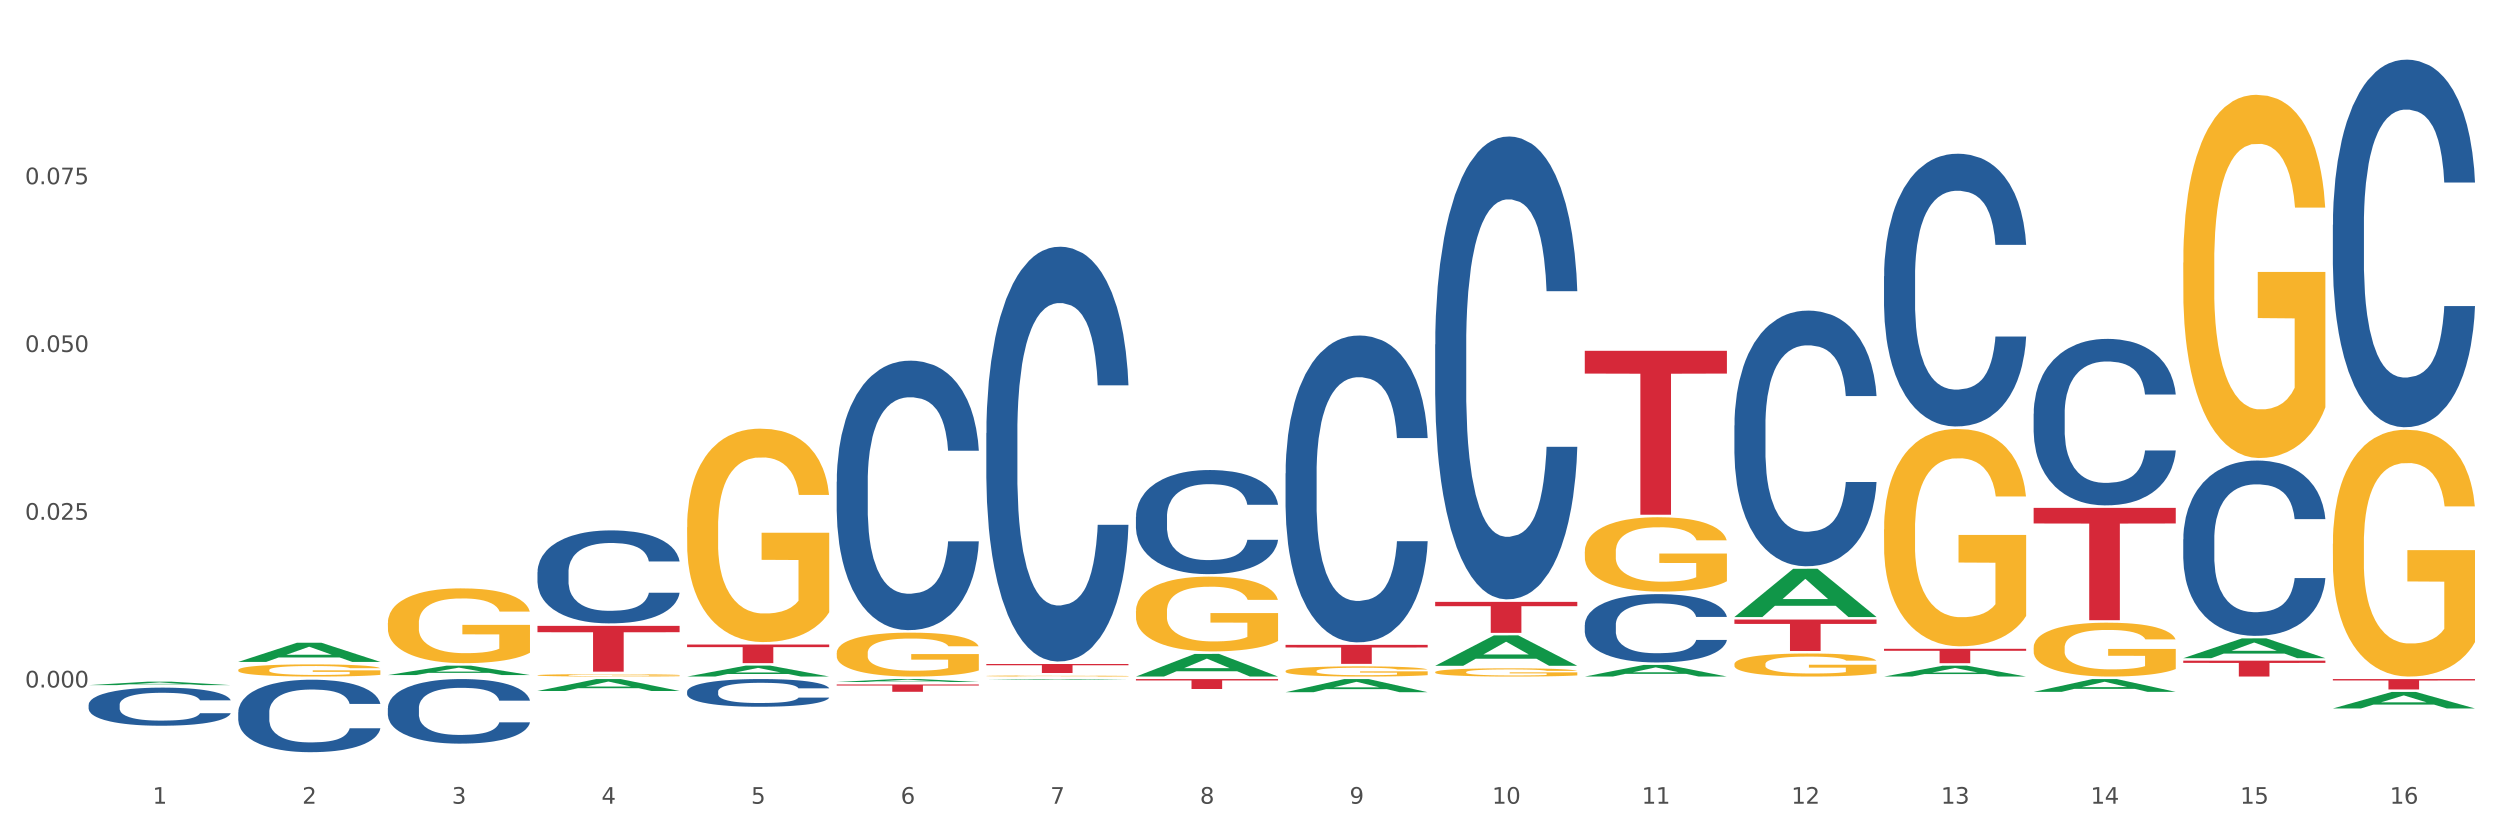 <?xml version="1.0" encoding="utf-8" standalone="no"?>
<!DOCTYPE svg PUBLIC "-//W3C//DTD SVG 1.1//EN"
  "http://www.w3.org/Graphics/SVG/1.1/DTD/svg11.dtd">
<svg xmlns:xlink="http://www.w3.org/1999/xlink" width="1080pt" height="360pt" viewBox="0 0 1080 360" xmlns="http://www.w3.org/2000/svg" version="1.1">
 <rect x="0" y="0" width="1080" height="360" fill="#333333" stroke="none"/>
 <defs>
  <style type="text/css">*{stroke-linejoin: round; stroke-linecap: butt}</style>
 </defs>
 <g id="figure_1">
  <g id="patch_1">
   <path d="M 0 360 
L 1080 360 
L 1080 0 
L 0 0 
z
" style="fill: #ffffff; stroke: #ffffff; stroke-linejoin: miter"/>
  </g>
  <g id="axes_1">
   <g id="matplotlib.axis_1">
    <g id="xtick_1">
     <g id="text_1">
      <!-- 1 -->
      <g style="fill: #4d4d4d" transform="translate(65.93 347.204) scale(0.096 -0.096)">
       <defs>
        <path id="DejaVuSans-31" d="M 794 531 
L 1825 531 
L 1825 4091 
L 703 3866 
L 703 4441 
L 1819 4666 
L 2450 4666 
L 2450 531 
L 3481 531 
L 3481 0 
L 794 0 
L 794 531 
z
" transform="scale(0.016)"/>
       </defs>
       <use xlink:href="#DejaVuSans-31"/>
      </g>
     </g>
    </g>
    <g id="xtick_2">
     <g id="text_2">
      <!-- 2 -->
      <g style="fill: #4d4d4d" transform="translate(130.565 347.204) scale(0.096 -0.096)">
       <defs>
        <path id="DejaVuSans-32" d="M 1228 531 
L 3431 531 
L 3431 0 
L 469 0 
L 469 531 
Q 828 903 1448 1529 
Q 2069 2156 2228 2338 
Q 2531 2678 2651 2914 
Q 2772 3150 2772 3378 
Q 2772 3750 2511 3984 
Q 2250 4219 1831 4219 
Q 1534 4219 1204 4116 
Q 875 4013 500 3803 
L 500 4441 
Q 881 4594 1212 4672 
Q 1544 4750 1819 4750 
Q 2544 4750 2975 4387 
Q 3406 4025 3406 3419 
Q 3406 3131 3298 2873 
Q 3191 2616 2906 2266 
Q 2828 2175 2409 1742 
Q 1991 1309 1228 531 
z
" transform="scale(0.016)"/>
       </defs>
       <use xlink:href="#DejaVuSans-32"/>
      </g>
     </g>
    </g>
    <g id="xtick_3">
     <g id="text_3">
      <!-- 3 -->
      <g style="fill: #4d4d4d" transform="translate(195.199 347.204) scale(0.096 -0.096)">
       <defs>
        <path id="DejaVuSans-33" d="M 2597 2516 
Q 3050 2419 3304 2112 
Q 3559 1806 3559 1356 
Q 3559 666 3084 287 
Q 2609 -91 1734 -91 
Q 1441 -91 1130 -33 
Q 819 25 488 141 
L 488 750 
Q 750 597 1062 519 
Q 1375 441 1716 441 
Q 2309 441 2620 675 
Q 2931 909 2931 1356 
Q 2931 1769 2642 2001 
Q 2353 2234 1838 2234 
L 1294 2234 
L 1294 2753 
L 1863 2753 
Q 2328 2753 2575 2939 
Q 2822 3125 2822 3475 
Q 2822 3834 2567 4026 
Q 2313 4219 1838 4219 
Q 1578 4219 1281 4162 
Q 984 4106 628 3988 
L 628 4550 
Q 988 4650 1302 4700 
Q 1616 4750 1894 4750 
Q 2613 4750 3031 4423 
Q 3450 4097 3450 3541 
Q 3450 3153 3228 2886 
Q 3006 2619 2597 2516 
z
" transform="scale(0.016)"/>
       </defs>
       <use xlink:href="#DejaVuSans-33"/>
      </g>
     </g>
    </g>
    <g id="xtick_4">
     <g id="text_4">
      <!-- 4 -->
      <g style="fill: #4d4d4d" transform="translate(259.833 347.204) scale(0.096 -0.096)">
       <defs>
        <path id="DejaVuSans-34" d="M 2419 4116 
L 825 1625 
L 2419 1625 
L 2419 4116 
z
M 2253 4666 
L 3047 4666 
L 3047 1625 
L 3713 1625 
L 3713 1100 
L 3047 1100 
L 3047 0 
L 2419 0 
L 2419 1100 
L 313 1100 
L 313 1709 
L 2253 4666 
z
" transform="scale(0.016)"/>
       </defs>
       <use xlink:href="#DejaVuSans-34"/>
      </g>
     </g>
    </g>
    <g id="xtick_5">
     <g id="text_5">
      <!-- 5 -->
      <g style="fill: #4d4d4d" transform="translate(324.467 347.204) scale(0.096 -0.096)">
       <defs>
        <path id="DejaVuSans-35" d="M 691 4666 
L 3169 4666 
L 3169 4134 
L 1269 4134 
L 1269 2991 
Q 1406 3038 1543 3061 
Q 1681 3084 1819 3084 
Q 2600 3084 3056 2656 
Q 3513 2228 3513 1497 
Q 3513 744 3044 326 
Q 2575 -91 1722 -91 
Q 1428 -91 1123 -41 
Q 819 9 494 109 
L 494 744 
Q 775 591 1075 516 
Q 1375 441 1709 441 
Q 2250 441 2565 725 
Q 2881 1009 2881 1497 
Q 2881 1984 2565 2268 
Q 2250 2553 1709 2553 
Q 1456 2553 1204 2497 
Q 953 2441 691 2322 
L 691 4666 
z
" transform="scale(0.016)"/>
       </defs>
       <use xlink:href="#DejaVuSans-35"/>
      </g>
     </g>
    </g>
    <g id="xtick_6">
     <g id="text_6">
      <!-- 6 -->
      <g style="fill: #4d4d4d" transform="translate(389.102 347.204) scale(0.096 -0.096)">
       <defs>
        <path id="DejaVuSans-36" d="M 2113 2584 
Q 1688 2584 1439 2293 
Q 1191 2003 1191 1497 
Q 1191 994 1439 701 
Q 1688 409 2113 409 
Q 2538 409 2786 701 
Q 3034 994 3034 1497 
Q 3034 2003 2786 2293 
Q 2538 2584 2113 2584 
z
M 3366 4563 
L 3366 3988 
Q 3128 4100 2886 4159 
Q 2644 4219 2406 4219 
Q 1781 4219 1451 3797 
Q 1122 3375 1075 2522 
Q 1259 2794 1537 2939 
Q 1816 3084 2150 3084 
Q 2853 3084 3261 2657 
Q 3669 2231 3669 1497 
Q 3669 778 3244 343 
Q 2819 -91 2113 -91 
Q 1303 -91 875 529 
Q 447 1150 447 2328 
Q 447 3434 972 4092 
Q 1497 4750 2381 4750 
Q 2619 4750 2861 4703 
Q 3103 4656 3366 4563 
z
" transform="scale(0.016)"/>
       </defs>
       <use xlink:href="#DejaVuSans-36"/>
      </g>
     </g>
    </g>
    <g id="xtick_7">
     <g id="text_7">
      <!-- 7 -->
      <g style="fill: #4d4d4d" transform="translate(453.736 347.204) scale(0.096 -0.096)">
       <defs>
        <path id="DejaVuSans-37" d="M 525 4666 
L 3525 4666 
L 3525 4397 
L 1831 0 
L 1172 0 
L 2766 4134 
L 525 4134 
L 525 4666 
z
" transform="scale(0.016)"/>
       </defs>
       <use xlink:href="#DejaVuSans-37"/>
      </g>
     </g>
    </g>
    <g id="xtick_8">
     <g id="text_8">
      <!-- 8 -->
      <g style="fill: #4d4d4d" transform="translate(518.37 347.204) scale(0.096 -0.096)">
       <defs>
        <path id="DejaVuSans-38" d="M 2034 2216 
Q 1584 2216 1326 1975 
Q 1069 1734 1069 1313 
Q 1069 891 1326 650 
Q 1584 409 2034 409 
Q 2484 409 2743 651 
Q 3003 894 3003 1313 
Q 3003 1734 2745 1975 
Q 2488 2216 2034 2216 
z
M 1403 2484 
Q 997 2584 770 2862 
Q 544 3141 544 3541 
Q 544 4100 942 4425 
Q 1341 4750 2034 4750 
Q 2731 4750 3128 4425 
Q 3525 4100 3525 3541 
Q 3525 3141 3298 2862 
Q 3072 2584 2669 2484 
Q 3125 2378 3379 2068 
Q 3634 1759 3634 1313 
Q 3634 634 3220 271 
Q 2806 -91 2034 -91 
Q 1263 -91 848 271 
Q 434 634 434 1313 
Q 434 1759 690 2068 
Q 947 2378 1403 2484 
z
M 1172 3481 
Q 1172 3119 1398 2916 
Q 1625 2713 2034 2713 
Q 2441 2713 2670 2916 
Q 2900 3119 2900 3481 
Q 2900 3844 2670 4047 
Q 2441 4250 2034 4250 
Q 1625 4250 1398 4047 
Q 1172 3844 1172 3481 
z
" transform="scale(0.016)"/>
       </defs>
       <use xlink:href="#DejaVuSans-38"/>
      </g>
     </g>
    </g>
    <g id="xtick_9">
     <g id="text_9">
      <!-- 9 -->
      <g style="fill: #4d4d4d" transform="translate(583.005 347.204) scale(0.096 -0.096)">
       <defs>
        <path id="DejaVuSans-39" d="M 703 97 
L 703 672 
Q 941 559 1184 500 
Q 1428 441 1663 441 
Q 2288 441 2617 861 
Q 2947 1281 2994 2138 
Q 2813 1869 2534 1725 
Q 2256 1581 1919 1581 
Q 1219 1581 811 2004 
Q 403 2428 403 3163 
Q 403 3881 828 4315 
Q 1253 4750 1959 4750 
Q 2769 4750 3195 4129 
Q 3622 3509 3622 2328 
Q 3622 1225 3098 567 
Q 2575 -91 1691 -91 
Q 1453 -91 1209 -44 
Q 966 3 703 97 
z
M 1959 2075 
Q 2384 2075 2632 2365 
Q 2881 2656 2881 3163 
Q 2881 3666 2632 3958 
Q 2384 4250 1959 4250 
Q 1534 4250 1286 3958 
Q 1038 3666 1038 3163 
Q 1038 2656 1286 2365 
Q 1534 2075 1959 2075 
z
" transform="scale(0.016)"/>
       </defs>
       <use xlink:href="#DejaVuSans-39"/>
      </g>
     </g>
    </g>
    <g id="xtick_10">
     <g id="text_10">
      <!-- 10 -->
      <g style="fill: #4d4d4d" transform="translate(644.585 347.204) scale(0.096 -0.096)">
       <defs>
        <path id="DejaVuSans-30" d="M 2034 4250 
Q 1547 4250 1301 3770 
Q 1056 3291 1056 2328 
Q 1056 1369 1301 889 
Q 1547 409 2034 409 
Q 2525 409 2770 889 
Q 3016 1369 3016 2328 
Q 3016 3291 2770 3770 
Q 2525 4250 2034 4250 
z
M 2034 4750 
Q 2819 4750 3233 4129 
Q 3647 3509 3647 2328 
Q 3647 1150 3233 529 
Q 2819 -91 2034 -91 
Q 1250 -91 836 529 
Q 422 1150 422 2328 
Q 422 3509 836 4129 
Q 1250 4750 2034 4750 
z
" transform="scale(0.016)"/>
       </defs>
       <use xlink:href="#DejaVuSans-31"/>
       <use xlink:href="#DejaVuSans-30" transform="translate(63.623 0)"/>
      </g>
     </g>
    </g>
    <g id="xtick_11">
     <g id="text_11">
      <!-- 11 -->
      <g style="fill: #4d4d4d" transform="translate(709.219 347.204) scale(0.096 -0.096)">
       <use xlink:href="#DejaVuSans-31"/>
       <use xlink:href="#DejaVuSans-31" transform="translate(63.623 0)"/>
      </g>
     </g>
    </g>
    <g id="xtick_12">
     <g id="text_12">
      <!-- 12 -->
      <g style="fill: #4d4d4d" transform="translate(773.854 347.204) scale(0.096 -0.096)">
       <use xlink:href="#DejaVuSans-31"/>
       <use xlink:href="#DejaVuSans-32" transform="translate(63.623 0)"/>
      </g>
     </g>
    </g>
    <g id="xtick_13">
     <g id="text_13">
      <!-- 13 -->
      <g style="fill: #4d4d4d" transform="translate(838.488 347.204) scale(0.096 -0.096)">
       <use xlink:href="#DejaVuSans-31"/>
       <use xlink:href="#DejaVuSans-33" transform="translate(63.623 0)"/>
      </g>
     </g>
    </g>
    <g id="xtick_14">
     <g id="text_14">
      <!-- 14 -->
      <g style="fill: #4d4d4d" transform="translate(903.122 347.204) scale(0.096 -0.096)">
       <use xlink:href="#DejaVuSans-31"/>
       <use xlink:href="#DejaVuSans-34" transform="translate(63.623 0)"/>
      </g>
     </g>
    </g>
    <g id="xtick_15">
     <g id="text_15">
      <!-- 15 -->
      <g style="fill: #4d4d4d" transform="translate(967.756 347.204) scale(0.096 -0.096)">
       <use xlink:href="#DejaVuSans-31"/>
       <use xlink:href="#DejaVuSans-35" transform="translate(63.623 0)"/>
      </g>
     </g>
    </g>
    <g id="xtick_16">
     <g id="text_16">
      <!-- 16 -->
      <g style="fill: #4d4d4d" transform="translate(1032.391 347.204) scale(0.096 -0.096)">
       <use xlink:href="#DejaVuSans-31"/>
       <use xlink:href="#DejaVuSans-36" transform="translate(63.623 0)"/>
      </g>
     </g>
    </g>
    <g id="xtick_17"/>
    <g id="xtick_18"/>
    <g id="xtick_19"/>
    <g id="xtick_20"/>
    <g id="xtick_21"/>
    <g id="xtick_22"/>
    <g id="xtick_23"/>
    <g id="xtick_24"/>
    <g id="xtick_25"/>
    <g id="xtick_26"/>
    <g id="xtick_27"/>
    <g id="xtick_28"/>
    <g id="xtick_29"/>
    <g id="xtick_30"/>
    <g id="xtick_31"/>
   </g>
   <g id="matplotlib.axis_2">
    <g id="ytick_1">
     <g id="text_17">
      <!-- 0.000 -->
      <g style="fill: #4d4d4d" transform="translate(10.8 296.995) scale(0.096 -0.096)">
       <defs>
        <path id="DejaVuSans-2e" d="M 684 794 
L 1344 794 
L 1344 0 
L 684 0 
L 684 794 
z
" transform="scale(0.016)"/>
       </defs>
       <use xlink:href="#DejaVuSans-30"/>
       <use xlink:href="#DejaVuSans-2e" transform="translate(63.623 0)"/>
       <use xlink:href="#DejaVuSans-30" transform="translate(95.41 0)"/>
       <use xlink:href="#DejaVuSans-30" transform="translate(159.033 0)"/>
       <use xlink:href="#DejaVuSans-30" transform="translate(222.656 0)"/>
      </g>
     </g>
    </g>
    <g id="ytick_2">
     <g id="text_18">
      <!-- 0.025 -->
      <g style="fill: #4d4d4d" transform="translate(10.8 224.525) scale(0.096 -0.096)">
       <use xlink:href="#DejaVuSans-30"/>
       <use xlink:href="#DejaVuSans-2e" transform="translate(63.623 0)"/>
       <use xlink:href="#DejaVuSans-30" transform="translate(95.41 0)"/>
       <use xlink:href="#DejaVuSans-32" transform="translate(159.033 0)"/>
       <use xlink:href="#DejaVuSans-35" transform="translate(222.656 0)"/>
      </g>
     </g>
    </g>
    <g id="ytick_3">
     <g id="text_19">
      <!-- 0.050 -->
      <g style="fill: #4d4d4d" transform="translate(10.8 152.056) scale(0.096 -0.096)">
       <use xlink:href="#DejaVuSans-30"/>
       <use xlink:href="#DejaVuSans-2e" transform="translate(63.623 0)"/>
       <use xlink:href="#DejaVuSans-30" transform="translate(95.41 0)"/>
       <use xlink:href="#DejaVuSans-35" transform="translate(159.033 0)"/>
       <use xlink:href="#DejaVuSans-30" transform="translate(222.656 0)"/>
      </g>
     </g>
    </g>
    <g id="ytick_4">
     <g id="text_20">
      <!-- 0.075 -->
      <g style="fill: #4d4d4d" transform="translate(10.8 79.586) scale(0.096 -0.096)">
       <use xlink:href="#DejaVuSans-30"/>
       <use xlink:href="#DejaVuSans-2e" transform="translate(63.623 0)"/>
       <use xlink:href="#DejaVuSans-30" transform="translate(95.41 0)"/>
       <use xlink:href="#DejaVuSans-37" transform="translate(159.033 0)"/>
       <use xlink:href="#DejaVuSans-35" transform="translate(222.656 0)"/>
      </g>
     </g>
    </g>
    <g id="ytick_5"/>
    <g id="ytick_6"/>
    <g id="ytick_7"/>
    <g id="ytick_8"/>
    <g id="ytick_9"/>
   </g>
   <g id="PolyCollection_1">
    <path d="M 38.283 295.98 
L 38.346 295.979 
L 63.667 294.489 
L 74.175 294.488 
L 99.686 295.983 
L 87.532 295.983 
L 82.024 295.635 
L 55.881 295.635 
L 55.691 295.64 
L 50.374 295.983 
L 38.283 295.983 
L 38.283 295.98 
L 59.173 295.427 
L 78.733 295.426 
L 69.048 294.807 
L 68.921 294.804 
L 68.794 294.808 
L 59.109 295.426 
L 59.173 295.427 
L 38.283 295.98 
z
" clip-path="url(#p1fe72999eb)" style="fill: #109648"/>
    <path d="M 490.723 293.348 
L 552.126 293.348 
L 552.126 293.947 
L 527.972 293.951 
L 527.972 297.659 
L 514.731 297.659 
L 514.731 293.951 
L 490.723 293.947 
L 490.723 293.352 
L 490.723 293.348 
z
" clip-path="url(#p1fe72999eb)" style="fill: #d62839"/>
    <path d="M 555.357 278.576 
L 616.76 278.576 
L 616.76 279.718 
L 592.606 279.726 
L 592.606 286.793 
L 579.365 286.793 
L 579.365 279.726 
L 555.357 279.718 
L 555.357 278.584 
L 555.357 278.576 
z
" clip-path="url(#p1fe72999eb)" style="fill: #d62839"/>
    <path d="M 619.992 260.003 
L 681.394 260.003 
L 681.394 261.865 
L 657.241 261.878 
L 657.241 273.403 
L 644 273.403 
L 644 261.878 
L 619.992 261.865 
L 619.992 260.016 
L 619.992 260.003 
z
" clip-path="url(#p1fe72999eb)" style="fill: #d62839"/>
    <path d="M 684.626 151.542 
L 746.029 151.542 
L 746.029 161.384 
L 721.875 161.451 
L 721.875 222.369 
L 708.634 222.369 
L 708.634 161.451 
L 684.626 161.384 
L 684.626 151.608 
L 684.626 151.542 
z
" clip-path="url(#p1fe72999eb)" style="fill: #d62839"/>
    <path d="M 749.26 267.633 
L 810.663 267.633 
L 810.663 269.524 
L 786.509 269.537 
L 786.509 281.24 
L 773.268 281.24 
L 773.268 269.537 
L 749.26 269.524 
L 749.26 267.646 
L 749.26 267.633 
z
" clip-path="url(#p1fe72999eb)" style="fill: #d62839"/>
    <path d="M 813.895 280.274 
L 875.297 280.274 
L 875.297 281.14 
L 851.143 281.146 
L 851.143 286.508 
L 837.903 286.508 
L 837.903 281.146 
L 813.895 281.14 
L 813.895 280.279 
L 813.895 280.274 
z
" clip-path="url(#p1fe72999eb)" style="fill: #d62839"/>
    <path d="M 878.529 219.399 
L 939.931 219.399 
L 939.931 226.143 
L 915.778 226.188 
L 915.778 267.927 
L 902.537 267.927 
L 902.537 226.188 
L 878.529 226.143 
L 878.529 219.444 
L 878.529 219.399 
z
" clip-path="url(#p1fe72999eb)" style="fill: #d62839"/>
    <path d="M 943.163 285.416 
L 1004.566 285.416 
L 1004.566 286.37 
L 980.412 286.376 
L 980.412 292.277 
L 967.171 292.277 
L 967.171 286.376 
L 943.163 286.37 
L 943.163 285.423 
L 943.163 285.416 
z
" clip-path="url(#p1fe72999eb)" style="fill: #d62839"/>
    <path d="M 426.089 286.852 
L 487.491 286.852 
L 487.491 287.392 
L 463.338 287.396 
L 463.338 290.738 
L 450.097 290.738 
L 450.097 287.396 
L 426.089 287.392 
L 426.089 286.856 
L 426.089 286.852 
z
" clip-path="url(#p1fe72999eb)" style="fill: #d62839"/>
    <path d="M 1007.797 293.348 
L 1069.2 293.348 
L 1069.2 293.973 
L 1045.046 293.978 
L 1045.046 297.85 
L 1031.806 297.85 
L 1031.806 293.978 
L 1007.797 293.973 
L 1007.797 293.352 
L 1007.797 293.348 
z
" clip-path="url(#p1fe72999eb)" style="fill: #d62839"/>
    <path d="M 749.26 286.916 
L 749.333 286.907 
L 749.333 286.58 
L 749.478 286.297 
L 750.203 285.615 
L 751.29 285.05 
L 752.088 284.75 
L 752.885 284.504 
L 753.827 284.259 
L 754.987 284.004 
L 757.09 283.631 
L 758.395 283.439 
L 759.989 283.239 
L 762.889 282.948 
L 764.991 282.784 
L 767.166 282.648 
L 770.719 282.484 
L 773.038 282.411 
L 775.503 282.356 
L 778.475 282.32 
L 780.723 282.311 
L 785.652 282.338 
L 789.857 282.42 
L 791.887 282.484 
L 794.497 282.593 
L 795.874 282.666 
L 798.121 282.811 
L 800.441 283.003 
L 802.036 283.166 
L 804.428 283.476 
L 806.241 283.785 
L 807.908 284.168 
L 808.778 284.432 
L 809.43 284.677 
L 810.01 284.959 
L 810.59 285.405 
L 797.541 285.405 
L 797.034 285.087 
L 796.236 284.786 
L 795.077 284.495 
L 794.062 284.313 
L 792.322 284.086 
L 790.727 283.94 
L 789.06 283.831 
L 787.03 283.74 
L 785.435 283.694 
L 783.188 283.658 
L 778.765 283.667 
L 775.793 283.74 
L 773.763 283.831 
L 772.458 283.913 
L 771.298 284.004 
L 769.994 284.131 
L 768.471 284.322 
L 767.384 284.495 
L 766.296 284.714 
L 765.426 284.932 
L 764.629 285.187 
L 763.977 285.46 
L 763.469 285.742 
L 763.034 286.088 
L 762.672 286.661 
L 762.672 287.908 
L 762.817 288.191 
L 763.179 288.564 
L 763.614 288.846 
L 764.339 289.183 
L 764.991 289.41 
L 766.224 289.738 
L 767.601 290.011 
L 768.689 290.184 
L 769.776 290.33 
L 771.661 290.53 
L 773.763 290.694 
L 775.576 290.794 
L 778.04 290.885 
L 779.708 290.921 
L 781.158 290.939 
L 784.71 290.939 
L 787.247 290.912 
L 790.074 290.848 
L 792.249 290.766 
L 794.062 290.666 
L 796.091 290.502 
L 797.396 290.348 
L 797.396 288.445 
L 781.448 288.436 
L 781.448 287.171 
L 810.663 287.171 
L 810.663 290.885 
L 809.43 291.076 
L 808.053 291.249 
L 806.603 291.404 
L 804.428 291.595 
L 801.819 291.777 
L 799.499 291.904 
L 797.034 292.013 
L 794.134 292.114 
L 790.364 292.205 
L 788.045 292.241 
L 785.145 292.268 
L 781.738 292.277 
L 778.765 292.259 
L 775.866 292.214 
L 772.821 292.132 
L 769.849 292.013 
L 767.601 291.895 
L 765.354 291.749 
L 762.962 291.558 
L 761.077 291.376 
L 759.627 291.212 
L 758.032 291.003 
L 756.292 290.73 
L 754.987 290.484 
L 753.827 290.229 
L 752.595 289.902 
L 751.725 289.62 
L 750.855 289.265 
L 750.348 289.001 
L 749.768 288.591 
L 749.333 288.018 
L 749.26 286.916 
z
" clip-path="url(#p1fe72999eb)" style="fill: #f7b32b"/>
    <path d="M 684.626 238.295 
L 684.698 238.265 
L 684.698 237.208 
L 684.843 236.298 
L 685.568 234.096 
L 686.656 232.276 
L 687.453 231.307 
L 688.251 230.515 
L 689.193 229.722 
L 690.353 228.9 
L 692.455 227.696 
L 693.76 227.08 
L 695.355 226.434 
L 698.255 225.494 
L 700.357 224.966 
L 702.532 224.525 
L 706.084 223.997 
L 708.404 223.762 
L 710.869 223.586 
L 713.841 223.468 
L 716.088 223.439 
L 721.018 223.527 
L 725.223 223.791 
L 727.253 223.997 
L 729.862 224.349 
L 731.24 224.584 
L 733.487 225.054 
L 735.807 225.67 
L 737.402 226.199 
L 739.794 227.197 
L 741.606 228.195 
L 743.274 229.428 
L 744.144 230.28 
L 744.796 231.072 
L 745.376 231.983 
L 745.956 233.421 
L 732.907 233.421 
L 732.4 232.394 
L 731.602 231.425 
L 730.442 230.485 
L 729.427 229.898 
L 727.687 229.164 
L 726.093 228.694 
L 724.425 228.342 
L 722.395 228.048 
L 720.801 227.902 
L 718.553 227.784 
L 714.131 227.814 
L 711.159 228.048 
L 709.129 228.342 
L 707.824 228.606 
L 706.664 228.9 
L 705.359 229.311 
L 703.837 229.927 
L 702.749 230.485 
L 701.662 231.19 
L 700.792 231.894 
L 699.995 232.717 
L 699.342 233.597 
L 698.835 234.507 
L 698.4 235.623 
L 698.037 237.473 
L 698.037 241.495 
L 698.182 242.405 
L 698.545 243.609 
L 698.98 244.519 
L 699.705 245.605 
L 700.357 246.339 
L 701.59 247.396 
L 702.967 248.277 
L 704.054 248.835 
L 705.142 249.304 
L 707.027 249.95 
L 709.129 250.479 
L 710.941 250.802 
L 713.406 251.095 
L 715.074 251.213 
L 716.523 251.272 
L 720.076 251.272 
L 722.613 251.183 
L 725.44 250.978 
L 727.615 250.714 
L 729.427 250.391 
L 731.457 249.862 
L 732.762 249.363 
L 732.762 243.227 
L 716.813 243.198 
L 716.813 239.117 
L 746.029 239.117 
L 746.029 251.095 
L 744.796 251.712 
L 743.419 252.27 
L 741.969 252.769 
L 739.794 253.385 
L 737.184 253.973 
L 734.864 254.384 
L 732.4 254.736 
L 729.5 255.059 
L 725.73 255.353 
L 723.41 255.47 
L 720.511 255.558 
L 717.103 255.587 
L 714.131 255.529 
L 711.231 255.382 
L 708.187 255.118 
L 705.214 254.736 
L 702.967 254.354 
L 700.72 253.885 
L 698.327 253.268 
L 696.442 252.681 
L 694.993 252.152 
L 693.398 251.477 
L 691.658 250.596 
L 690.353 249.804 
L 689.193 248.982 
L 687.961 247.925 
L 687.091 247.014 
L 686.221 245.869 
L 685.713 245.018 
L 685.133 243.697 
L 684.698 241.847 
L 684.626 238.295 
z
" clip-path="url(#p1fe72999eb)" style="fill: #f7b32b"/>
    <path d="M 619.992 290.358 
L 620.064 290.355 
L 620.064 290.237 
L 620.209 290.136 
L 620.934 289.892 
L 622.021 289.69 
L 622.819 289.582 
L 623.616 289.494 
L 624.559 289.406 
L 625.719 289.315 
L 627.821 289.182 
L 629.126 289.113 
L 630.721 289.042 
L 633.621 288.937 
L 635.723 288.879 
L 637.898 288.83 
L 641.45 288.771 
L 643.77 288.745 
L 646.235 288.725 
L 649.207 288.712 
L 651.454 288.709 
L 656.384 288.719 
L 660.588 288.748 
L 662.618 288.771 
L 665.228 288.81 
L 666.605 288.836 
L 668.853 288.888 
L 671.173 288.957 
L 672.767 289.015 
L 675.16 289.126 
L 676.972 289.237 
L 678.639 289.374 
L 679.509 289.468 
L 680.162 289.556 
L 680.742 289.657 
L 681.322 289.817 
L 668.273 289.817 
L 667.765 289.703 
L 666.968 289.595 
L 665.808 289.491 
L 664.793 289.426 
L 663.053 289.345 
L 661.458 289.292 
L 659.791 289.253 
L 657.761 289.221 
L 656.166 289.204 
L 653.919 289.191 
L 649.497 289.195 
L 646.525 289.221 
L 644.495 289.253 
L 643.19 289.283 
L 642.03 289.315 
L 640.725 289.361 
L 639.203 289.429 
L 638.115 289.491 
L 637.028 289.569 
L 636.158 289.648 
L 635.36 289.739 
L 634.708 289.837 
L 634.201 289.938 
L 633.766 290.061 
L 633.403 290.267 
L 633.403 290.713 
L 633.548 290.814 
L 633.911 290.948 
L 634.346 291.049 
L 635.07 291.169 
L 635.723 291.251 
L 636.955 291.368 
L 638.333 291.466 
L 639.42 291.528 
L 640.508 291.58 
L 642.392 291.652 
L 644.495 291.71 
L 646.307 291.746 
L 648.772 291.779 
L 650.439 291.792 
L 651.889 291.798 
L 655.441 291.798 
L 657.979 291.789 
L 660.806 291.766 
L 662.981 291.736 
L 664.793 291.701 
L 666.823 291.642 
L 668.128 291.587 
L 668.128 290.905 
L 652.179 290.902 
L 652.179 290.449 
L 681.394 290.449 
L 681.394 291.779 
L 680.162 291.847 
L 678.784 291.909 
L 677.335 291.965 
L 675.16 292.033 
L 672.55 292.098 
L 670.23 292.144 
L 667.765 292.183 
L 664.866 292.219 
L 661.096 292.251 
L 658.776 292.264 
L 655.876 292.274 
L 652.469 292.277 
L 649.497 292.271 
L 646.597 292.255 
L 643.552 292.225 
L 640.58 292.183 
L 638.333 292.14 
L 636.085 292.088 
L 633.693 292.02 
L 631.808 291.955 
L 630.358 291.896 
L 628.763 291.821 
L 627.024 291.723 
L 625.719 291.635 
L 624.559 291.544 
L 623.326 291.427 
L 622.456 291.326 
L 621.587 291.199 
L 621.079 291.104 
L 620.499 290.958 
L 620.064 290.752 
L 619.992 290.358 
z
" clip-path="url(#p1fe72999eb)" style="fill: #f7b32b"/>
    <path d="M 555.357 289.903 
L 555.43 289.899 
L 555.43 289.754 
L 555.575 289.629 
L 556.3 289.326 
L 557.387 289.076 
L 558.185 288.943 
L 558.982 288.834 
L 559.924 288.726 
L 561.084 288.613 
L 563.187 288.447 
L 564.492 288.363 
L 566.086 288.274 
L 568.986 288.145 
L 571.089 288.072 
L 573.263 288.012 
L 576.816 287.939 
L 579.135 287.907 
L 581.6 287.883 
L 584.573 287.867 
L 586.82 287.863 
L 591.749 287.875 
L 595.954 287.911 
L 597.984 287.939 
L 600.594 287.988 
L 601.971 288.02 
L 604.218 288.085 
L 606.538 288.169 
L 608.133 288.242 
L 610.525 288.379 
L 612.338 288.516 
L 614.005 288.685 
L 614.875 288.802 
L 615.528 288.911 
L 616.107 289.036 
L 616.687 289.234 
L 603.638 289.234 
L 603.131 289.092 
L 602.334 288.959 
L 601.174 288.83 
L 600.159 288.75 
L 598.419 288.649 
L 596.824 288.584 
L 595.157 288.536 
L 593.127 288.496 
L 591.532 288.476 
L 589.285 288.46 
L 584.862 288.464 
L 581.89 288.496 
L 579.86 288.536 
L 578.555 288.572 
L 577.396 288.613 
L 576.091 288.669 
L 574.568 288.754 
L 573.481 288.83 
L 572.393 288.927 
L 571.524 289.024 
L 570.726 289.137 
L 570.074 289.258 
L 569.566 289.383 
L 569.131 289.536 
L 568.769 289.79 
L 568.769 290.342 
L 568.914 290.467 
L 569.276 290.632 
L 569.711 290.757 
L 570.436 290.907 
L 571.089 291.007 
L 572.321 291.153 
L 573.698 291.274 
L 574.786 291.35 
L 575.873 291.415 
L 577.758 291.503 
L 579.86 291.576 
L 581.673 291.62 
L 584.138 291.661 
L 585.805 291.677 
L 587.255 291.685 
L 590.807 291.685 
L 593.344 291.673 
L 596.172 291.644 
L 598.346 291.608 
L 600.159 291.564 
L 602.189 291.491 
L 603.494 291.423 
L 603.494 290.58 
L 587.545 290.576 
L 587.545 290.016 
L 616.76 290.016 
L 616.76 291.661 
L 615.528 291.745 
L 614.15 291.822 
L 612.7 291.89 
L 610.525 291.975 
L 607.916 292.056 
L 605.596 292.112 
L 603.131 292.16 
L 600.231 292.205 
L 596.462 292.245 
L 594.142 292.261 
L 591.242 292.273 
L 587.835 292.277 
L 584.862 292.269 
L 581.963 292.249 
L 578.918 292.213 
L 575.946 292.16 
L 573.698 292.108 
L 571.451 292.044 
L 569.059 291.959 
L 567.174 291.878 
L 565.724 291.806 
L 564.129 291.713 
L 562.389 291.592 
L 561.084 291.483 
L 559.924 291.37 
L 558.692 291.225 
L 557.822 291.1 
L 556.952 290.943 
L 556.445 290.826 
L 555.865 290.645 
L 555.43 290.391 
L 555.357 289.903 
z
" clip-path="url(#p1fe72999eb)" style="fill: #f7b32b"/>
    <path d="M 490.723 264.031 
L 490.796 264.002 
L 490.796 262.94 
L 490.941 262.025 
L 491.665 259.812 
L 492.753 257.982 
L 493.55 257.008 
L 494.348 256.212 
L 495.29 255.415 
L 496.45 254.589 
L 498.552 253.379 
L 499.857 252.759 
L 501.452 252.11 
L 504.352 251.166 
L 506.454 250.635 
L 508.629 250.192 
L 512.181 249.661 
L 514.501 249.425 
L 516.966 249.248 
L 519.938 249.13 
L 522.186 249.1 
L 527.115 249.189 
L 531.32 249.454 
L 533.35 249.661 
L 535.959 250.015 
L 537.337 250.251 
L 539.584 250.723 
L 541.904 251.343 
L 543.499 251.874 
L 545.891 252.877 
L 547.703 253.881 
L 549.371 255.12 
L 550.241 255.976 
L 550.893 256.772 
L 551.473 257.687 
L 552.053 259.133 
L 539.004 259.133 
L 538.497 258.1 
L 537.699 257.127 
L 536.539 256.182 
L 535.524 255.592 
L 533.785 254.854 
L 532.19 254.382 
L 530.522 254.028 
L 528.493 253.733 
L 526.898 253.586 
L 524.65 253.468 
L 520.228 253.497 
L 517.256 253.733 
L 515.226 254.028 
L 513.921 254.294 
L 512.761 254.589 
L 511.456 255.002 
L 509.934 255.622 
L 508.847 256.182 
L 507.759 256.89 
L 506.889 257.599 
L 506.092 258.425 
L 505.439 259.31 
L 504.932 260.225 
L 504.497 261.346 
L 504.134 263.205 
L 504.134 267.248 
L 504.279 268.163 
L 504.642 269.372 
L 505.077 270.287 
L 505.802 271.379 
L 506.454 272.117 
L 507.687 273.179 
L 509.064 274.064 
L 510.152 274.625 
L 511.239 275.097 
L 513.124 275.746 
L 515.226 276.277 
L 517.038 276.602 
L 519.503 276.897 
L 521.171 277.015 
L 522.621 277.074 
L 526.173 277.074 
L 528.71 276.985 
L 531.537 276.779 
L 533.712 276.513 
L 535.524 276.189 
L 537.554 275.658 
L 538.859 275.156 
L 538.859 268.989 
L 522.91 268.959 
L 522.91 264.858 
L 552.126 264.858 
L 552.126 276.897 
L 550.893 277.517 
L 549.516 278.077 
L 548.066 278.579 
L 545.891 279.199 
L 543.281 279.789 
L 540.962 280.202 
L 538.497 280.556 
L 535.597 280.881 
L 531.827 281.176 
L 529.507 281.294 
L 526.608 281.382 
L 523.2 281.412 
L 520.228 281.353 
L 517.328 281.205 
L 514.284 280.94 
L 511.311 280.556 
L 509.064 280.172 
L 506.817 279.7 
L 504.424 279.081 
L 502.54 278.49 
L 501.09 277.959 
L 499.495 277.281 
L 497.755 276.395 
L 496.45 275.599 
L 495.29 274.772 
L 494.058 273.71 
L 493.188 272.795 
L 492.318 271.645 
L 491.81 270.789 
L 491.231 269.461 
L 490.796 267.602 
L 490.723 264.031 
z
" clip-path="url(#p1fe72999eb)" style="fill: #f7b32b"/>
    <path d="M 426.089 292.025 
L 426.161 292.025 
L 426.161 292.009 
L 426.306 291.996 
L 427.031 291.964 
L 428.119 291.937 
L 428.916 291.923 
L 429.713 291.912 
L 430.656 291.9 
L 431.816 291.888 
L 433.918 291.87 
L 435.223 291.861 
L 436.818 291.852 
L 439.718 291.838 
L 441.82 291.831 
L 443.995 291.824 
L 447.547 291.816 
L 449.867 291.813 
L 452.332 291.81 
L 455.304 291.809 
L 457.551 291.808 
L 462.481 291.81 
L 466.686 291.813 
L 468.715 291.816 
L 471.325 291.822 
L 472.703 291.825 
L 474.95 291.832 
L 477.27 291.841 
L 478.865 291.849 
L 481.257 291.863 
L 483.069 291.878 
L 484.737 291.896 
L 485.606 291.908 
L 486.259 291.92 
L 486.839 291.933 
L 487.419 291.954 
L 474.37 291.954 
L 473.862 291.939 
L 473.065 291.925 
L 471.905 291.911 
L 470.89 291.903 
L 469.15 291.892 
L 467.555 291.885 
L 465.888 291.88 
L 463.858 291.876 
L 462.263 291.873 
L 460.016 291.872 
L 455.594 291.872 
L 452.622 291.876 
L 450.592 291.88 
L 449.287 291.884 
L 448.127 291.888 
L 446.822 291.894 
L 445.3 291.903 
L 444.212 291.911 
L 443.125 291.921 
L 442.255 291.932 
L 441.458 291.944 
L 440.805 291.956 
L 440.298 291.97 
L 439.863 291.986 
L 439.5 292.013 
L 439.5 292.072 
L 439.645 292.085 
L 440.008 292.103 
L 440.443 292.116 
L 441.168 292.132 
L 441.82 292.142 
L 443.052 292.158 
L 444.43 292.171 
L 445.517 292.179 
L 446.605 292.186 
L 448.489 292.195 
L 450.592 292.203 
L 452.404 292.208 
L 454.869 292.212 
L 456.536 292.214 
L 457.986 292.214 
L 461.538 292.214 
L 464.076 292.213 
L 466.903 292.21 
L 469.078 292.206 
L 470.89 292.202 
L 472.92 292.194 
L 474.225 292.187 
L 474.225 292.097 
L 458.276 292.097 
L 458.276 292.037 
L 487.491 292.037 
L 487.491 292.212 
L 486.259 292.221 
L 484.882 292.229 
L 483.432 292.236 
L 481.257 292.245 
L 478.647 292.254 
L 476.327 292.26 
L 473.862 292.265 
L 470.963 292.27 
L 467.193 292.274 
L 464.873 292.276 
L 461.973 292.277 
L 458.566 292.277 
L 455.594 292.276 
L 452.694 292.274 
L 449.649 292.27 
L 446.677 292.265 
L 444.43 292.259 
L 442.182 292.253 
L 439.79 292.244 
L 437.905 292.235 
L 436.455 292.227 
L 434.861 292.217 
L 433.121 292.205 
L 431.816 292.193 
L 430.656 292.181 
L 429.424 292.166 
L 428.554 292.152 
L 427.684 292.136 
L 427.176 292.123 
L 426.596 292.104 
L 426.161 292.077 
L 426.089 292.025 
z
" clip-path="url(#p1fe72999eb)" style="fill: #f7b32b"/>
    <path d="M 361.454 282.068 
L 361.527 282.05 
L 361.527 281.426 
L 361.672 280.889 
L 362.397 279.589 
L 363.484 278.514 
L 364.282 277.942 
L 365.079 277.474 
L 366.022 277.006 
L 367.182 276.521 
L 369.284 275.81 
L 370.589 275.446 
L 372.184 275.065 
L 375.083 274.51 
L 377.186 274.198 
L 379.361 273.938 
L 382.913 273.626 
L 385.233 273.487 
L 387.697 273.383 
L 390.67 273.314 
L 392.917 273.297 
L 397.847 273.349 
L 402.051 273.505 
L 404.081 273.626 
L 406.691 273.834 
L 408.068 273.973 
L 410.316 274.25 
L 412.635 274.614 
L 414.23 274.926 
L 416.623 275.515 
L 418.435 276.105 
L 420.102 276.833 
L 420.972 277.335 
L 421.625 277.804 
L 422.205 278.341 
L 422.785 279.19 
L 409.736 279.19 
L 409.228 278.584 
L 408.431 278.012 
L 407.271 277.457 
L 406.256 277.11 
L 404.516 276.677 
L 402.921 276.399 
L 401.254 276.191 
L 399.224 276.018 
L 397.629 275.931 
L 395.382 275.862 
L 390.96 275.879 
L 387.987 276.018 
L 385.958 276.191 
L 384.653 276.347 
L 383.493 276.521 
L 382.188 276.763 
L 380.665 277.127 
L 379.578 277.457 
L 378.491 277.873 
L 377.621 278.289 
L 376.823 278.774 
L 376.171 279.294 
L 375.663 279.832 
L 375.228 280.49 
L 374.866 281.582 
L 374.866 283.957 
L 375.011 284.494 
L 375.373 285.205 
L 375.808 285.742 
L 376.533 286.384 
L 377.186 286.817 
L 378.418 287.441 
L 379.796 287.961 
L 380.883 288.291 
L 381.97 288.568 
L 383.855 288.949 
L 385.958 289.261 
L 387.77 289.452 
L 390.235 289.625 
L 391.902 289.695 
L 393.352 289.729 
L 396.904 289.729 
L 399.441 289.677 
L 402.269 289.556 
L 404.444 289.4 
L 406.256 289.209 
L 408.286 288.897 
L 409.591 288.603 
L 409.591 284.98 
L 393.642 284.962 
L 393.642 282.553 
L 422.857 282.553 
L 422.857 289.625 
L 421.625 289.989 
L 420.247 290.319 
L 418.797 290.613 
L 416.623 290.977 
L 414.013 291.324 
L 411.693 291.567 
L 409.228 291.775 
L 406.328 291.965 
L 402.559 292.139 
L 400.239 292.208 
L 397.339 292.26 
L 393.932 292.277 
L 390.96 292.243 
L 388.06 292.156 
L 385.015 292 
L 382.043 291.775 
L 379.796 291.549 
L 377.548 291.272 
L 375.156 290.908 
L 373.271 290.561 
L 371.821 290.249 
L 370.226 289.851 
L 368.486 289.331 
L 367.182 288.863 
L 366.022 288.377 
L 364.789 287.753 
L 363.919 287.216 
L 363.049 286.54 
L 362.542 286.037 
L 361.962 285.257 
L 361.527 284.165 
L 361.454 282.068 
z
" clip-path="url(#p1fe72999eb)" style="fill: #f7b32b"/>
    <path d="M 296.82 227.782 
L 296.893 227.698 
L 296.893 224.666 
L 297.038 222.056 
L 297.763 215.741 
L 298.85 210.52 
L 299.647 207.741 
L 300.445 205.467 
L 301.387 203.194 
L 302.547 200.836 
L 304.65 197.383 
L 305.954 195.615 
L 307.549 193.762 
L 310.449 191.068 
L 312.551 189.552 
L 314.726 188.289 
L 318.278 186.773 
L 320.598 186.1 
L 323.063 185.594 
L 326.035 185.257 
L 328.283 185.173 
L 333.212 185.426 
L 337.417 186.184 
L 339.447 186.773 
L 342.057 187.784 
L 343.434 188.457 
L 345.681 189.805 
L 348.001 191.573 
L 349.596 193.089 
L 351.988 195.952 
L 353.801 198.815 
L 355.468 202.352 
L 356.338 204.794 
L 356.99 207.067 
L 357.57 209.678 
L 358.15 213.804 
L 345.101 213.804 
L 344.594 210.856 
L 343.796 208.078 
L 342.637 205.383 
L 341.622 203.699 
L 339.882 201.594 
L 338.287 200.246 
L 336.619 199.236 
L 334.59 198.394 
L 332.995 197.973 
L 330.747 197.636 
L 326.325 197.72 
L 323.353 198.394 
L 321.323 199.236 
L 320.018 199.994 
L 318.858 200.836 
L 317.554 202.015 
L 316.031 203.783 
L 314.944 205.383 
L 313.856 207.404 
L 312.986 209.425 
L 312.189 211.783 
L 311.536 214.309 
L 311.029 216.919 
L 310.594 220.119 
L 310.232 225.424 
L 310.232 236.961 
L 310.377 239.571 
L 310.739 243.024 
L 311.174 245.634 
L 311.899 248.75 
L 312.551 250.855 
L 313.784 253.886 
L 315.161 256.413 
L 316.249 258.013 
L 317.336 259.36 
L 319.221 261.212 
L 321.323 262.728 
L 323.136 263.654 
L 325.6 264.497 
L 327.268 264.833 
L 328.718 265.002 
L 332.27 265.002 
L 334.807 264.749 
L 337.634 264.16 
L 339.809 263.402 
L 341.622 262.476 
L 343.651 260.96 
L 344.956 259.528 
L 344.956 241.929 
L 329.008 241.845 
L 329.008 230.14 
L 358.223 230.14 
L 358.223 264.497 
L 356.99 266.265 
L 355.613 267.865 
L 354.163 269.296 
L 351.988 271.065 
L 349.378 272.749 
L 347.059 273.928 
L 344.594 274.938 
L 341.694 275.865 
L 337.924 276.707 
L 335.605 277.043 
L 332.705 277.296 
L 329.298 277.38 
L 326.325 277.212 
L 323.426 276.791 
L 320.381 276.033 
L 317.409 274.938 
L 315.161 273.844 
L 312.914 272.496 
L 310.522 270.728 
L 308.637 269.044 
L 307.187 267.528 
L 305.592 265.591 
L 303.852 263.065 
L 302.547 260.791 
L 301.387 258.434 
L 300.155 255.402 
L 299.285 252.792 
L 298.415 249.508 
L 297.908 247.066 
L 297.328 243.276 
L 296.893 237.971 
L 296.82 227.782 
z
" clip-path="url(#p1fe72999eb)" style="fill: #f7b32b"/>
    <path d="M 813.895 228.696 
L 813.967 228.61 
L 813.967 225.523 
L 814.112 222.865 
L 814.837 216.434 
L 815.924 211.117 
L 816.722 208.287 
L 817.519 205.972 
L 818.462 203.657 
L 819.622 201.256 
L 821.724 197.74 
L 823.029 195.939 
L 824.624 194.053 
L 827.523 191.309 
L 829.626 189.765 
L 831.801 188.479 
L 835.353 186.935 
L 837.673 186.249 
L 840.137 185.735 
L 843.11 185.392 
L 845.357 185.306 
L 850.287 185.563 
L 854.491 186.335 
L 856.521 186.935 
L 859.131 187.964 
L 860.508 188.65 
L 862.756 190.022 
L 865.075 191.823 
L 866.67 193.367 
L 869.063 196.282 
L 870.875 199.198 
L 872.542 202.799 
L 873.412 205.286 
L 874.065 207.601 
L 874.645 210.259 
L 875.225 214.461 
L 862.176 214.461 
L 861.668 211.46 
L 860.871 208.63 
L 859.711 205.886 
L 858.696 204.171 
L 856.956 202.027 
L 855.361 200.655 
L 853.694 199.626 
L 851.664 198.769 
L 850.069 198.34 
L 847.822 197.997 
L 843.4 198.083 
L 840.427 198.769 
L 838.398 199.626 
L 837.093 200.398 
L 835.933 201.256 
L 834.628 202.456 
L 833.105 204.257 
L 832.018 205.886 
L 830.931 207.944 
L 830.061 210.002 
L 829.263 212.403 
L 828.611 214.976 
L 828.103 217.634 
L 827.668 220.893 
L 827.306 226.295 
L 827.306 238.043 
L 827.451 240.701 
L 827.813 244.217 
L 828.248 246.875 
L 828.973 250.048 
L 829.626 252.192 
L 830.858 255.279 
L 832.236 257.851 
L 833.323 259.48 
L 834.41 260.852 
L 836.295 262.739 
L 838.398 264.283 
L 840.21 265.226 
L 842.675 266.083 
L 844.342 266.426 
L 845.792 266.598 
L 849.344 266.598 
L 851.881 266.341 
L 854.709 265.74 
L 856.884 264.969 
L 858.696 264.025 
L 860.726 262.482 
L 862.031 261.024 
L 862.031 243.102 
L 846.082 243.016 
L 846.082 231.097 
L 875.297 231.097 
L 875.297 266.083 
L 874.065 267.884 
L 872.687 269.513 
L 871.237 270.971 
L 869.063 272.772 
L 866.453 274.487 
L 864.133 275.687 
L 861.668 276.716 
L 858.768 277.66 
L 854.999 278.517 
L 852.679 278.86 
L 849.779 279.117 
L 846.372 279.203 
L 843.4 279.032 
L 840.5 278.603 
L 837.455 277.831 
L 834.483 276.716 
L 832.236 275.602 
L 829.988 274.23 
L 827.596 272.429 
L 825.711 270.714 
L 824.261 269.17 
L 822.666 267.198 
L 820.926 264.626 
L 819.622 262.31 
L 818.462 259.909 
L 817.229 256.822 
L 816.359 254.164 
L 815.489 250.82 
L 814.982 248.333 
L 814.402 244.474 
L 813.967 239.072 
L 813.895 228.696 
z
" clip-path="url(#p1fe72999eb)" style="fill: #f7b32b"/>
    <path d="M 296.82 278.451 
L 358.223 278.451 
L 358.223 279.564 
L 334.069 279.571 
L 334.069 286.461 
L 320.828 286.461 
L 320.828 279.571 
L 296.82 279.564 
L 296.82 278.458 
L 296.82 278.451 
z
" clip-path="url(#p1fe72999eb)" style="fill: #d62839"/>
    <path d="M 232.186 270.372 
L 293.588 270.372 
L 293.588 273.12 
L 269.435 273.139 
L 269.435 290.149 
L 256.194 290.149 
L 256.194 273.139 
L 232.186 273.12 
L 232.186 270.391 
L 232.186 270.372 
z
" clip-path="url(#p1fe72999eb)" style="fill: #d62839"/>
    <path d="M 878.529 279.755 
L 878.601 279.734 
L 878.601 278.969 
L 878.746 278.31 
L 879.471 276.715 
L 880.559 275.397 
L 881.356 274.695 
L 882.154 274.121 
L 883.096 273.547 
L 884.256 272.952 
L 886.358 272.08 
L 887.663 271.634 
L 889.258 271.166 
L 892.158 270.486 
L 894.26 270.103 
L 896.435 269.784 
L 899.987 269.402 
L 902.307 269.232 
L 904.772 269.104 
L 907.744 269.019 
L 909.991 268.998 
L 914.921 269.061 
L 919.126 269.253 
L 921.155 269.402 
L 923.765 269.657 
L 925.143 269.827 
L 927.39 270.167 
L 929.71 270.613 
L 931.305 270.996 
L 933.697 271.719 
L 935.509 272.442 
L 937.177 273.335 
L 938.047 273.951 
L 938.699 274.525 
L 939.279 275.184 
L 939.859 276.226 
L 926.81 276.226 
L 926.303 275.482 
L 925.505 274.78 
L 924.345 274.1 
L 923.33 273.675 
L 921.59 273.143 
L 919.996 272.803 
L 918.328 272.548 
L 916.298 272.335 
L 914.703 272.229 
L 912.456 272.144 
L 908.034 272.165 
L 905.062 272.335 
L 903.032 272.548 
L 901.727 272.739 
L 900.567 272.952 
L 899.262 273.25 
L 897.74 273.696 
L 896.652 274.1 
L 895.565 274.61 
L 894.695 275.121 
L 893.898 275.716 
L 893.245 276.354 
L 892.738 277.013 
L 892.303 277.821 
L 891.94 279.16 
L 891.94 282.073 
L 892.085 282.732 
L 892.448 283.603 
L 892.883 284.262 
L 893.608 285.049 
L 894.26 285.58 
L 895.492 286.346 
L 896.87 286.984 
L 897.957 287.388 
L 899.045 287.728 
L 900.93 288.195 
L 903.032 288.578 
L 904.844 288.812 
L 907.309 289.025 
L 908.976 289.11 
L 910.426 289.152 
L 913.978 289.152 
L 916.516 289.088 
L 919.343 288.94 
L 921.518 288.748 
L 923.33 288.514 
L 925.36 288.132 
L 926.665 287.77 
L 926.665 283.327 
L 910.716 283.306 
L 910.716 280.351 
L 939.931 280.351 
L 939.931 289.025 
L 938.699 289.471 
L 937.322 289.875 
L 935.872 290.236 
L 933.697 290.683 
L 931.087 291.108 
L 928.767 291.406 
L 926.303 291.661 
L 923.403 291.895 
L 919.633 292.107 
L 917.313 292.192 
L 914.413 292.256 
L 911.006 292.277 
L 908.034 292.235 
L 905.134 292.129 
L 902.089 291.937 
L 899.117 291.661 
L 896.87 291.384 
L 894.623 291.044 
L 892.23 290.598 
L 890.345 290.173 
L 888.895 289.79 
L 887.301 289.301 
L 885.561 288.663 
L 884.256 288.089 
L 883.096 287.494 
L 881.864 286.728 
L 880.994 286.069 
L 880.124 285.24 
L 879.616 284.624 
L 879.036 283.667 
L 878.601 282.328 
L 878.529 279.755 
z
" clip-path="url(#p1fe72999eb)" style="fill: #f7b32b"/>
    <path d="M 1007.797 97.115 
L 1007.87 96.97 
L 1007.87 92.909 
L 1008.088 87.398 
L 1008.886 77.246 
L 1009.902 69.559 
L 1011.644 60.567 
L 1012.588 56.796 
L 1013.822 52.59 
L 1016.362 45.774 
L 1019.265 39.973 
L 1021.297 36.782 
L 1022.821 34.751 
L 1026.233 31.126 
L 1028.192 29.53 
L 1030.225 28.225 
L 1031.967 27.355 
L 1034.87 26.34 
L 1037.192 25.905 
L 1039.878 25.759 
L 1042.128 25.905 
L 1045.103 26.485 
L 1049.458 28.225 
L 1051.128 29.24 
L 1053.378 30.981 
L 1055.7 33.301 
L 1057.587 35.622 
L 1059.765 38.957 
L 1062.015 43.308 
L 1064.192 48.819 
L 1065.716 53.896 
L 1066.95 59.262 
L 1068.039 65.788 
L 1068.837 72.895 
L 1069.2 78.841 
L 1055.918 78.841 
L 1055.555 73.475 
L 1054.829 67.674 
L 1054.103 63.758 
L 1053.305 60.567 
L 1052.071 56.941 
L 1050.982 54.621 
L 1049.168 51.865 
L 1047.499 50.125 
L 1046.12 49.11 
L 1044.45 48.239 
L 1040.894 47.369 
L 1038.354 47.369 
L 1036.757 47.659 
L 1034.797 48.384 
L 1033.128 49.4 
L 1031.168 51.14 
L 1029.644 53.025 
L 1028.12 55.491 
L 1027.249 57.231 
L 1025.942 60.422 
L 1025.071 63.033 
L 1023.91 67.529 
L 1023.257 70.719 
L 1022.096 78.986 
L 1021.588 85.077 
L 1021.37 89.283 
L 1021.225 93.924 
L 1021.225 116.549 
L 1021.66 126.701 
L 1022.023 131.052 
L 1022.604 135.983 
L 1023.692 142.365 
L 1025.289 148.601 
L 1026.959 153.097 
L 1028.338 155.853 
L 1029.644 157.883 
L 1030.95 159.478 
L 1032.547 160.929 
L 1033.854 161.799 
L 1035.813 162.669 
L 1038.136 163.104 
L 1039.95 163.104 
L 1043.652 162.379 
L 1045.321 161.654 
L 1046.918 160.639 
L 1048.66 159.043 
L 1050.039 157.303 
L 1050.837 155.998 
L 1052.144 153.242 
L 1053.16 150.341 
L 1054.031 147.006 
L 1054.611 144.105 
L 1055.265 139.754 
L 1055.773 134.823 
L 1055.918 132.213 
L 1069.2 132.213 
L 1068.91 137.434 
L 1068.402 142.51 
L 1067.386 149.326 
L 1066.587 153.242 
L 1065.353 158.028 
L 1064.047 162.089 
L 1062.232 166.585 
L 1060.563 169.921 
L 1058.821 172.821 
L 1056.934 175.432 
L 1053.523 179.058 
L 1052.289 180.073 
L 1049.676 181.813 
L 1047.644 182.829 
L 1044.668 183.844 
L 1041.62 184.424 
L 1038.426 184.569 
L 1035.596 184.279 
L 1032.475 183.409 
L 1030.515 182.538 
L 1028.338 181.233 
L 1025.797 179.203 
L 1023.402 176.737 
L 1021.152 173.837 
L 1019.047 170.501 
L 1017.088 166.73 
L 1014.547 160.494 
L 1012.66 154.402 
L 1011.281 148.746 
L 1010.338 143.96 
L 1009.394 137.869 
L 1008.886 133.663 
L 1008.088 123.511 
L 1007.797 114.084 
L 1007.797 97.115 
z
" clip-path="url(#p1fe72999eb)" style="fill: #255c99"/>
    <path d="M 943.163 232.984 
L 943.236 232.914 
L 943.236 230.977 
L 943.453 228.349 
L 944.252 223.506 
L 945.268 219.839 
L 947.01 215.55 
L 947.953 213.752 
L 949.187 211.745 
L 951.728 208.494 
L 954.631 205.727 
L 956.663 204.205 
L 958.187 203.236 
L 961.598 201.507 
L 963.558 200.746 
L 965.59 200.123 
L 967.332 199.708 
L 970.235 199.224 
L 972.558 199.016 
L 975.243 198.947 
L 977.493 199.016 
L 980.469 199.293 
L 984.824 200.123 
L 986.493 200.607 
L 988.743 201.438 
L 991.066 202.544 
L 992.953 203.651 
L 995.13 205.242 
L 997.38 207.318 
L 999.558 209.947 
L 1001.082 212.368 
L 1002.316 214.928 
L 1003.404 218.041 
L 1004.203 221.431 
L 1004.566 224.267 
L 991.284 224.267 
L 990.921 221.707 
L 990.195 218.94 
L 989.469 217.072 
L 988.671 215.55 
L 987.437 213.821 
L 986.348 212.714 
L 984.534 211.399 
L 982.864 210.569 
L 981.485 210.085 
L 979.816 209.67 
L 976.26 209.255 
L 973.719 209.255 
L 972.122 209.393 
L 970.163 209.739 
L 968.494 210.223 
L 966.534 211.054 
L 965.01 211.953 
L 963.485 213.129 
L 962.615 213.959 
L 961.308 215.481 
L 960.437 216.726 
L 959.276 218.871 
L 958.623 220.393 
L 957.461 224.336 
L 956.953 227.242 
L 956.736 229.248 
L 956.59 231.462 
L 956.59 242.254 
L 957.026 247.096 
L 957.389 249.172 
L 957.969 251.524 
L 959.058 254.568 
L 960.655 257.543 
L 962.324 259.687 
L 963.703 261.002 
L 965.01 261.97 
L 966.316 262.731 
L 967.913 263.423 
L 969.219 263.838 
L 971.179 264.253 
L 973.502 264.461 
L 975.316 264.461 
L 979.018 264.115 
L 980.687 263.769 
L 982.284 263.284 
L 984.026 262.523 
L 985.405 261.693 
L 986.203 261.071 
L 987.509 259.756 
L 988.526 258.373 
L 989.397 256.782 
L 989.977 255.398 
L 990.63 253.323 
L 991.138 250.97 
L 991.284 249.725 
L 1004.566 249.725 
L 1004.275 252.216 
L 1003.767 254.637 
L 1002.751 257.888 
L 1001.953 259.756 
L 1000.719 262.039 
L 999.413 263.976 
L 997.598 266.121 
L 995.929 267.712 
L 994.187 269.096 
L 992.3 270.341 
L 988.888 272.07 
L 987.655 272.555 
L 985.042 273.385 
L 983.009 273.869 
L 980.034 274.353 
L 976.985 274.63 
L 973.792 274.699 
L 970.961 274.561 
L 967.84 274.146 
L 965.881 273.731 
L 963.703 273.108 
L 961.163 272.139 
L 958.768 270.963 
L 956.518 269.58 
L 954.413 267.989 
L 952.453 266.19 
L 949.913 263.215 
L 948.026 260.31 
L 946.647 257.612 
L 945.703 255.329 
L 944.76 252.423 
L 944.252 250.417 
L 943.453 245.574 
L 943.163 241.078 
L 943.163 232.984 
z
" clip-path="url(#p1fe72999eb)" style="fill: #255c99"/>
    <path d="M 878.529 178.714 
L 878.601 178.648 
L 878.601 176.809 
L 878.819 174.312 
L 879.618 169.714 
L 880.634 166.232 
L 882.376 162.159 
L 883.319 160.451 
L 884.553 158.545 
L 887.093 155.458 
L 889.996 152.83 
L 892.029 151.384 
L 893.553 150.465 
L 896.964 148.822 
L 898.924 148.1 
L 900.956 147.508 
L 902.698 147.114 
L 905.601 146.654 
L 907.924 146.457 
L 910.609 146.392 
L 912.859 146.457 
L 915.835 146.72 
L 920.19 147.508 
L 921.859 147.968 
L 924.109 148.757 
L 926.432 149.808 
L 928.319 150.859 
L 930.496 152.37 
L 932.746 154.341 
L 934.923 156.837 
L 936.448 159.137 
L 937.681 161.567 
L 938.77 164.524 
L 939.569 167.743 
L 939.931 170.436 
L 926.649 170.436 
L 926.286 168.006 
L 925.561 165.378 
L 924.835 163.604 
L 924.036 162.159 
L 922.803 160.516 
L 921.714 159.465 
L 919.899 158.217 
L 918.23 157.429 
L 916.851 156.969 
L 915.182 156.574 
L 911.625 156.18 
L 909.085 156.18 
L 907.488 156.312 
L 905.529 156.64 
L 903.859 157.1 
L 901.9 157.888 
L 900.375 158.742 
L 898.851 159.859 
L 897.98 160.648 
L 896.674 162.093 
L 895.803 163.275 
L 894.642 165.312 
L 893.988 166.757 
L 892.827 170.502 
L 892.319 173.261 
L 892.101 175.166 
L 891.956 177.269 
L 891.956 187.517 
L 892.392 192.116 
L 892.754 194.087 
L 893.335 196.32 
L 894.424 199.211 
L 896.021 202.036 
L 897.69 204.073 
L 899.069 205.321 
L 900.375 206.24 
L 901.682 206.963 
L 903.279 207.62 
L 904.585 208.014 
L 906.545 208.408 
L 908.867 208.606 
L 910.682 208.606 
L 914.383 208.277 
L 916.053 207.949 
L 917.649 207.489 
L 919.391 206.766 
L 920.77 205.978 
L 921.569 205.386 
L 922.875 204.138 
L 923.891 202.824 
L 924.762 201.313 
L 925.343 199.999 
L 925.996 198.029 
L 926.504 195.795 
L 926.649 194.612 
L 939.931 194.612 
L 939.641 196.977 
L 939.133 199.277 
L 938.117 202.364 
L 937.319 204.138 
L 936.085 206.306 
L 934.778 208.146 
L 932.964 210.182 
L 931.294 211.693 
L 929.552 213.007 
L 927.665 214.19 
L 924.254 215.832 
L 923.02 216.292 
L 920.407 217.08 
L 918.375 217.54 
L 915.399 218 
L 912.351 218.263 
L 909.158 218.329 
L 906.327 218.197 
L 903.206 217.803 
L 901.246 217.409 
L 899.069 216.818 
L 896.529 215.898 
L 894.134 214.781 
L 891.884 213.467 
L 889.779 211.956 
L 887.819 210.248 
L 885.279 207.423 
L 883.392 204.664 
L 882.013 202.102 
L 881.069 199.934 
L 880.126 197.174 
L 879.618 195.269 
L 878.819 190.671 
L 878.529 186.4 
L 878.529 178.714 
z
" clip-path="url(#p1fe72999eb)" style="fill: #255c99"/>
    <path d="M 813.895 119.348 
L 813.967 119.241 
L 813.967 116.228 
L 814.185 112.138 
L 814.983 104.606 
L 815.999 98.903 
L 817.741 92.231 
L 818.685 89.433 
L 819.919 86.313 
L 822.459 81.255 
L 825.362 76.951 
L 827.394 74.583 
L 828.919 73.077 
L 832.33 70.387 
L 834.289 69.203 
L 836.322 68.234 
L 838.064 67.589 
L 840.967 66.836 
L 843.289 66.513 
L 845.975 66.405 
L 848.225 66.513 
L 851.201 66.943 
L 855.555 68.234 
L 857.225 68.988 
L 859.475 70.279 
L 861.797 72.001 
L 863.684 73.722 
L 865.862 76.197 
L 868.112 79.426 
L 870.289 83.515 
L 871.813 87.281 
L 873.047 91.263 
L 874.136 96.105 
L 874.934 101.378 
L 875.297 105.79 
L 862.015 105.79 
L 861.652 101.808 
L 860.926 97.504 
L 860.201 94.598 
L 859.402 92.231 
L 858.168 89.541 
L 857.08 87.819 
L 855.265 85.775 
L 853.596 84.483 
L 852.217 83.73 
L 850.547 83.084 
L 846.991 82.439 
L 844.451 82.439 
L 842.854 82.654 
L 840.894 83.192 
L 839.225 83.945 
L 837.265 85.236 
L 835.741 86.635 
L 834.217 88.465 
L 833.346 89.756 
L 832.04 92.123 
L 831.169 94.06 
L 830.007 97.396 
L 829.354 99.764 
L 828.193 105.897 
L 827.685 110.417 
L 827.467 113.537 
L 827.322 116.981 
L 827.322 133.768 
L 827.757 141.3 
L 828.12 144.528 
L 828.701 148.187 
L 829.79 152.922 
L 831.386 157.549 
L 833.056 160.885 
L 834.435 162.929 
L 835.741 164.436 
L 837.048 165.619 
L 838.644 166.696 
L 839.951 167.341 
L 841.91 167.987 
L 844.233 168.31 
L 846.047 168.31 
L 849.749 167.772 
L 851.418 167.234 
L 853.015 166.48 
L 854.757 165.297 
L 856.136 164.005 
L 856.934 163.037 
L 858.241 160.992 
L 859.257 158.84 
L 860.128 156.365 
L 860.709 154.213 
L 861.362 150.985 
L 861.87 147.326 
L 862.015 145.389 
L 875.297 145.389 
L 875.007 149.263 
L 874.499 153.029 
L 873.483 158.087 
L 872.684 160.992 
L 871.45 164.543 
L 870.144 167.556 
L 868.329 170.892 
L 866.66 173.367 
L 864.918 175.519 
L 863.031 177.456 
L 859.62 180.147 
L 858.386 180.9 
L 855.773 182.191 
L 853.741 182.944 
L 850.765 183.698 
L 847.717 184.128 
L 844.523 184.236 
L 841.693 184.02 
L 838.572 183.375 
L 836.612 182.729 
L 834.435 181.761 
L 831.894 180.254 
L 829.499 178.425 
L 827.249 176.273 
L 825.144 173.798 
L 823.185 171 
L 820.644 166.373 
L 818.757 161.853 
L 817.378 157.657 
L 816.435 154.105 
L 815.491 149.586 
L 814.983 146.465 
L 814.185 138.933 
L 813.895 131.938 
L 813.895 119.348 
z
" clip-path="url(#p1fe72999eb)" style="fill: #255c99"/>
    <path d="M 749.26 183.804 
L 749.333 183.703 
L 749.333 180.878 
L 749.551 177.045 
L 750.349 169.984 
L 751.365 164.638 
L 753.107 158.384 
L 754.051 155.762 
L 755.284 152.836 
L 757.825 148.096 
L 760.728 144.061 
L 762.76 141.842 
L 764.284 140.429 
L 767.696 137.908 
L 769.655 136.798 
L 771.687 135.89 
L 773.429 135.285 
L 776.333 134.579 
L 778.655 134.276 
L 781.341 134.175 
L 783.591 134.276 
L 786.566 134.68 
L 790.921 135.89 
L 792.59 136.596 
L 794.84 137.807 
L 797.163 139.421 
L 799.05 141.035 
L 801.227 143.355 
L 803.477 146.381 
L 805.655 150.214 
L 807.179 153.744 
L 808.413 157.476 
L 809.502 162.016 
L 810.3 166.958 
L 810.663 171.094 
L 797.381 171.094 
L 797.018 167.362 
L 796.292 163.327 
L 795.566 160.603 
L 794.768 158.384 
L 793.534 155.863 
L 792.445 154.249 
L 790.631 152.332 
L 788.961 151.122 
L 787.582 150.416 
L 785.913 149.81 
L 782.357 149.205 
L 779.816 149.205 
L 778.22 149.407 
L 776.26 149.911 
L 774.591 150.617 
L 772.631 151.828 
L 771.107 153.139 
L 769.583 154.854 
L 768.712 156.064 
L 767.405 158.283 
L 766.534 160.099 
L 765.373 163.226 
L 764.72 165.445 
L 763.558 171.195 
L 763.05 175.431 
L 762.833 178.357 
L 762.688 181.585 
L 762.688 197.32 
L 763.123 204.381 
L 763.486 207.407 
L 764.067 210.837 
L 765.155 215.275 
L 766.752 219.613 
L 768.421 222.74 
L 769.8 224.656 
L 771.107 226.068 
L 772.413 227.178 
L 774.01 228.187 
L 775.316 228.792 
L 777.276 229.397 
L 779.599 229.7 
L 781.413 229.7 
L 785.115 229.195 
L 786.784 228.691 
L 788.381 227.985 
L 790.123 226.875 
L 791.502 225.665 
L 792.3 224.757 
L 793.607 222.841 
L 794.623 220.823 
L 795.494 218.503 
L 796.074 216.486 
L 796.727 213.46 
L 797.236 210.03 
L 797.381 208.214 
L 810.663 208.214 
L 810.373 211.846 
L 809.864 215.376 
L 808.848 220.117 
L 808.05 222.841 
L 806.816 226.169 
L 805.51 228.994 
L 803.695 232.121 
L 802.026 234.441 
L 800.284 236.458 
L 798.397 238.274 
L 794.986 240.795 
L 793.752 241.502 
L 791.139 242.712 
L 789.107 243.418 
L 786.131 244.124 
L 783.082 244.528 
L 779.889 244.629 
L 777.058 244.427 
L 773.937 243.822 
L 771.978 243.216 
L 769.8 242.309 
L 767.26 240.896 
L 764.865 239.182 
L 762.615 237.164 
L 760.51 234.844 
L 758.55 232.222 
L 756.01 227.884 
L 754.123 223.648 
L 752.744 219.714 
L 751.801 216.385 
L 750.857 212.148 
L 750.349 209.223 
L 749.551 202.162 
L 749.26 195.606 
L 749.26 183.804 
z
" clip-path="url(#p1fe72999eb)" style="fill: #255c99"/>
    <path d="M 684.626 269.925 
L 684.699 269.898 
L 684.699 269.143 
L 684.916 268.118 
L 685.715 266.23 
L 686.731 264.801 
L 688.473 263.129 
L 689.416 262.428 
L 690.65 261.646 
L 693.19 260.379 
L 696.094 259.3 
L 698.126 258.707 
L 699.65 258.33 
L 703.061 257.655 
L 705.021 257.359 
L 707.053 257.116 
L 708.795 256.954 
L 711.698 256.766 
L 714.021 256.685 
L 716.706 256.658 
L 718.956 256.685 
L 721.932 256.793 
L 726.287 257.116 
L 727.956 257.305 
L 730.206 257.628 
L 732.529 258.06 
L 734.416 258.491 
L 736.593 259.112 
L 738.843 259.921 
L 741.021 260.945 
L 742.545 261.889 
L 743.779 262.887 
L 744.867 264.1 
L 745.666 265.422 
L 746.029 266.527 
L 732.746 266.527 
L 732.384 265.529 
L 731.658 264.451 
L 730.932 263.723 
L 730.134 263.129 
L 728.9 262.455 
L 727.811 262.024 
L 725.996 261.512 
L 724.327 261.188 
L 722.948 260.999 
L 721.279 260.837 
L 717.722 260.676 
L 715.182 260.676 
L 713.585 260.73 
L 711.626 260.864 
L 709.956 261.053 
L 707.997 261.377 
L 706.472 261.727 
L 704.948 262.186 
L 704.077 262.509 
L 702.771 263.102 
L 701.9 263.588 
L 700.739 264.424 
L 700.085 265.017 
L 698.924 266.554 
L 698.416 267.687 
L 698.198 268.469 
L 698.053 269.332 
L 698.053 273.538 
L 698.489 275.426 
L 698.852 276.235 
L 699.432 277.151 
L 700.521 278.338 
L 702.118 279.497 
L 703.787 280.333 
L 705.166 280.846 
L 706.472 281.223 
L 707.779 281.52 
L 709.376 281.79 
L 710.682 281.951 
L 712.642 282.113 
L 714.964 282.194 
L 716.779 282.194 
L 720.48 282.059 
L 722.15 281.924 
L 723.747 281.736 
L 725.488 281.439 
L 726.867 281.115 
L 727.666 280.873 
L 728.972 280.36 
L 729.988 279.821 
L 730.859 279.201 
L 731.44 278.662 
L 732.093 277.853 
L 732.601 276.936 
L 732.746 276.45 
L 746.029 276.45 
L 745.738 277.421 
L 745.23 278.365 
L 744.214 279.632 
L 743.416 280.36 
L 742.182 281.25 
L 740.875 282.005 
L 739.061 282.841 
L 737.392 283.461 
L 735.65 284.001 
L 733.763 284.486 
L 730.351 285.16 
L 729.117 285.349 
L 726.505 285.673 
L 724.472 285.861 
L 721.497 286.05 
L 718.448 286.158 
L 715.255 286.185 
L 712.424 286.131 
L 709.303 285.969 
L 707.343 285.807 
L 705.166 285.565 
L 702.626 285.187 
L 700.231 284.729 
L 697.981 284.189 
L 695.876 283.569 
L 693.916 282.868 
L 691.376 281.709 
L 689.489 280.576 
L 688.11 279.524 
L 687.166 278.635 
L 686.223 277.502 
L 685.715 276.72 
L 684.916 274.832 
L 684.626 273.08 
L 684.626 269.925 
z
" clip-path="url(#p1fe72999eb)" style="fill: #255c99"/>
    <path d="M 619.992 148.813 
L 620.064 148.63 
L 620.064 143.517 
L 620.282 136.577 
L 621.08 123.794 
L 622.096 114.115 
L 623.838 102.793 
L 624.782 98.045 
L 626.016 92.749 
L 628.556 84.166 
L 631.459 76.861 
L 633.492 72.843 
L 635.016 70.286 
L 638.427 65.721 
L 640.387 63.712 
L 642.419 62.069 
L 644.161 60.973 
L 647.064 59.695 
L 649.387 59.147 
L 652.072 58.964 
L 654.322 59.147 
L 657.298 59.877 
L 661.653 62.069 
L 663.322 63.347 
L 665.572 65.538 
L 667.894 68.46 
L 669.781 71.382 
L 671.959 75.582 
L 674.209 81.061 
L 676.386 88.001 
L 677.91 94.392 
L 679.144 101.149 
L 680.233 109.367 
L 681.031 118.316 
L 681.394 125.803 
L 668.112 125.803 
L 667.749 119.046 
L 667.023 111.741 
L 666.298 106.81 
L 665.499 102.793 
L 664.265 98.227 
L 663.177 95.305 
L 661.362 91.836 
L 659.693 89.644 
L 658.314 88.366 
L 656.644 87.27 
L 653.088 86.174 
L 650.548 86.174 
L 648.951 86.54 
L 646.991 87.453 
L 645.322 88.731 
L 643.362 90.923 
L 641.838 93.297 
L 640.314 96.401 
L 639.443 98.593 
L 638.137 102.61 
L 637.266 105.897 
L 636.104 111.559 
L 635.451 115.576 
L 634.29 125.986 
L 633.782 133.656 
L 633.564 138.952 
L 633.419 144.795 
L 633.419 173.284 
L 633.854 186.067 
L 634.217 191.546 
L 634.798 197.755 
L 635.887 205.79 
L 637.483 213.643 
L 639.153 219.304 
L 640.532 222.774 
L 641.838 225.331 
L 643.145 227.34 
L 644.741 229.166 
L 646.048 230.262 
L 648.007 231.357 
L 650.33 231.905 
L 652.145 231.905 
L 655.846 230.992 
L 657.515 230.079 
L 659.112 228.801 
L 660.854 226.792 
L 662.233 224.6 
L 663.032 222.957 
L 664.338 219.487 
L 665.354 215.835 
L 666.225 211.634 
L 666.806 207.982 
L 667.459 202.503 
L 667.967 196.294 
L 668.112 193.007 
L 681.394 193.007 
L 681.104 199.581 
L 680.596 205.973 
L 679.58 214.556 
L 678.781 219.487 
L 677.547 225.513 
L 676.241 230.627 
L 674.427 236.288 
L 672.757 240.488 
L 671.015 244.141 
L 669.128 247.428 
L 665.717 251.993 
L 664.483 253.272 
L 661.87 255.463 
L 659.838 256.741 
L 656.862 258.02 
L 653.814 258.75 
L 650.62 258.933 
L 647.79 258.568 
L 644.669 257.472 
L 642.709 256.376 
L 640.532 254.733 
L 637.991 252.176 
L 635.596 249.071 
L 633.346 245.419 
L 631.242 241.219 
L 629.282 236.471 
L 626.742 228.618 
L 624.855 220.948 
L 623.475 213.826 
L 622.532 207.799 
L 621.588 200.129 
L 621.08 194.833 
L 620.282 182.05 
L 619.992 170.18 
L 619.992 148.813 
z
" clip-path="url(#p1fe72999eb)" style="fill: #255c99"/>
    <path d="M 555.357 204.505 
L 555.43 204.384 
L 555.43 200.995 
L 555.648 196.394 
L 556.446 187.92 
L 557.462 181.503 
L 559.204 173.998 
L 560.148 170.85 
L 561.381 167.339 
L 563.922 161.649 
L 566.825 156.807 
L 568.857 154.143 
L 570.381 152.449 
L 573.793 149.422 
L 575.752 148.09 
L 577.785 147.001 
L 579.526 146.274 
L 582.43 145.427 
L 584.752 145.064 
L 587.438 144.943 
L 589.688 145.064 
L 592.663 145.548 
L 597.018 147.001 
L 598.688 147.848 
L 600.938 149.301 
L 603.26 151.238 
L 605.147 153.175 
L 607.325 155.959 
L 609.575 159.591 
L 611.752 164.192 
L 613.276 168.429 
L 614.51 172.908 
L 615.599 178.356 
L 616.397 184.288 
L 616.76 189.251 
L 603.478 189.251 
L 603.115 184.772 
L 602.389 179.93 
L 601.663 176.661 
L 600.865 173.998 
L 599.631 170.971 
L 598.542 169.034 
L 596.728 166.734 
L 595.059 165.281 
L 593.68 164.434 
L 592.01 163.707 
L 588.454 162.981 
L 585.913 162.981 
L 584.317 163.223 
L 582.357 163.828 
L 580.688 164.676 
L 578.728 166.129 
L 577.204 167.702 
L 575.68 169.76 
L 574.809 171.213 
L 573.502 173.877 
L 572.631 176.056 
L 571.47 179.809 
L 570.817 182.472 
L 569.656 189.373 
L 569.148 194.457 
L 568.93 197.968 
L 568.785 201.842 
L 568.785 220.728 
L 569.22 229.202 
L 569.583 232.834 
L 570.164 236.95 
L 571.252 242.277 
L 572.849 247.482 
L 574.518 251.235 
L 575.897 253.536 
L 577.204 255.23 
L 578.51 256.562 
L 580.107 257.773 
L 581.414 258.499 
L 583.373 259.225 
L 585.696 259.589 
L 587.51 259.589 
L 591.212 258.983 
L 592.881 258.378 
L 594.478 257.531 
L 596.22 256.199 
L 597.599 254.746 
L 598.397 253.657 
L 599.704 251.356 
L 600.72 248.935 
L 601.591 246.151 
L 602.171 243.729 
L 602.825 240.098 
L 603.333 235.981 
L 603.478 233.802 
L 616.76 233.802 
L 616.47 238.161 
L 615.962 242.398 
L 614.945 248.088 
L 614.147 251.356 
L 612.913 255.351 
L 611.607 258.741 
L 609.792 262.494 
L 608.123 265.279 
L 606.381 267.7 
L 604.494 269.879 
L 601.083 272.905 
L 599.849 273.753 
L 597.236 275.206 
L 595.204 276.053 
L 592.228 276.901 
L 589.18 277.385 
L 585.986 277.506 
L 583.155 277.264 
L 580.035 276.537 
L 578.075 275.811 
L 575.897 274.721 
L 573.357 273.027 
L 570.962 270.968 
L 568.712 268.547 
L 566.607 265.763 
L 564.648 262.615 
L 562.107 257.409 
L 560.22 252.325 
L 558.841 247.603 
L 557.898 243.608 
L 556.954 238.524 
L 556.446 235.013 
L 555.648 226.539 
L 555.357 218.67 
L 555.357 204.505 
z
" clip-path="url(#p1fe72999eb)" style="fill: #255c99"/>
    <path d="M 490.723 223.258 
L 490.796 223.217 
L 490.796 222.067 
L 491.013 220.506 
L 491.812 217.63 
L 492.828 215.453 
L 494.57 212.906 
L 495.513 211.838 
L 496.747 210.646 
L 499.287 208.716 
L 502.191 207.072 
L 504.223 206.169 
L 505.747 205.593 
L 509.158 204.566 
L 511.118 204.114 
L 513.15 203.745 
L 514.892 203.498 
L 517.795 203.211 
L 520.118 203.087 
L 522.803 203.046 
L 525.053 203.087 
L 528.029 203.252 
L 532.384 203.745 
L 534.053 204.032 
L 536.303 204.525 
L 538.626 205.183 
L 540.513 205.84 
L 542.69 206.785 
L 544.94 208.017 
L 547.118 209.578 
L 548.642 211.016 
L 549.876 212.536 
L 550.964 214.385 
L 551.763 216.398 
L 552.126 218.082 
L 538.844 218.082 
L 538.481 216.562 
L 537.755 214.919 
L 537.029 213.81 
L 536.231 212.906 
L 534.997 211.879 
L 533.908 211.221 
L 532.094 210.441 
L 530.424 209.948 
L 529.045 209.66 
L 527.376 209.414 
L 523.819 209.167 
L 521.279 209.167 
L 519.682 209.25 
L 517.723 209.455 
L 516.053 209.743 
L 514.094 210.236 
L 512.57 210.77 
L 511.045 211.468 
L 510.174 211.961 
L 508.868 212.865 
L 507.997 213.604 
L 506.836 214.878 
L 506.183 215.781 
L 505.021 218.123 
L 504.513 219.848 
L 504.296 221.04 
L 504.15 222.354 
L 504.15 228.763 
L 504.586 231.639 
L 504.949 232.871 
L 505.529 234.268 
L 506.618 236.075 
L 508.215 237.842 
L 509.884 239.115 
L 511.263 239.896 
L 512.57 240.471 
L 513.876 240.923 
L 515.473 241.334 
L 516.779 241.58 
L 518.739 241.827 
L 521.061 241.95 
L 522.876 241.95 
L 526.578 241.745 
L 528.247 241.539 
L 529.844 241.252 
L 531.586 240.8 
L 532.965 240.307 
L 533.763 239.937 
L 535.069 239.156 
L 536.085 238.335 
L 536.956 237.39 
L 537.537 236.568 
L 538.19 235.336 
L 538.698 233.939 
L 538.844 233.2 
L 552.126 233.2 
L 551.835 234.679 
L 551.327 236.116 
L 550.311 238.047 
L 549.513 239.156 
L 548.279 240.512 
L 546.972 241.662 
L 545.158 242.936 
L 543.489 243.881 
L 541.747 244.702 
L 539.86 245.442 
L 536.448 246.469 
L 535.215 246.756 
L 532.602 247.249 
L 530.569 247.537 
L 527.594 247.825 
L 524.545 247.989 
L 521.352 248.03 
L 518.521 247.948 
L 515.4 247.701 
L 513.441 247.455 
L 511.263 247.085 
L 508.723 246.51 
L 506.328 245.812 
L 504.078 244.99 
L 501.973 244.045 
L 500.013 242.977 
L 497.473 241.211 
L 495.586 239.485 
L 494.207 237.883 
L 493.263 236.527 
L 492.32 234.802 
L 491.812 233.611 
L 491.013 230.735 
L 490.723 228.065 
L 490.723 223.258 
z
" clip-path="url(#p1fe72999eb)" style="fill: #255c99"/>
    <path d="M 426.089 187.098 
L 426.161 186.934 
L 426.161 182.352 
L 426.379 176.133 
L 427.177 164.677 
L 428.194 156.003 
L 429.936 145.857 
L 430.879 141.602 
L 432.113 136.856 
L 434.653 129.164 
L 437.556 122.618 
L 439.589 119.017 
L 441.113 116.726 
L 444.524 112.635 
L 446.484 110.834 
L 448.516 109.362 
L 450.258 108.38 
L 453.161 107.234 
L 455.484 106.743 
L 458.169 106.579 
L 460.419 106.743 
L 463.395 107.398 
L 467.75 109.362 
L 469.419 110.507 
L 471.669 112.471 
L 473.991 115.089 
L 475.879 117.708 
L 478.056 121.472 
L 480.306 126.382 
L 482.483 132.601 
L 484.008 138.328 
L 485.241 144.384 
L 486.33 151.748 
L 487.128 159.767 
L 487.491 166.477 
L 474.209 166.477 
L 473.846 160.422 
L 473.121 153.876 
L 472.395 149.457 
L 471.596 145.857 
L 470.362 141.765 
L 469.274 139.147 
L 467.459 136.037 
L 465.79 134.073 
L 464.411 132.928 
L 462.742 131.946 
L 459.185 130.964 
L 456.645 130.964 
L 455.048 131.291 
L 453.088 132.11 
L 451.419 133.255 
L 449.459 135.219 
L 447.935 137.347 
L 446.411 140.129 
L 445.54 142.093 
L 444.234 145.693 
L 443.363 148.639 
L 442.202 153.712 
L 441.548 157.312 
L 440.387 166.641 
L 439.879 173.514 
L 439.661 178.26 
L 439.516 183.497 
L 439.516 209.027 
L 439.952 220.483 
L 440.314 225.393 
L 440.895 230.957 
L 441.984 238.158 
L 443.581 245.195 
L 445.25 250.268 
L 446.629 253.378 
L 447.935 255.669 
L 449.242 257.469 
L 450.839 259.106 
L 452.145 260.088 
L 454.105 261.07 
L 456.427 261.561 
L 458.242 261.561 
L 461.943 260.742 
L 463.613 259.924 
L 465.209 258.779 
L 466.951 256.978 
L 468.33 255.014 
L 469.129 253.542 
L 470.435 250.432 
L 471.451 247.159 
L 472.322 243.395 
L 472.903 240.122 
L 473.556 235.212 
L 474.064 229.648 
L 474.209 226.702 
L 487.491 226.702 
L 487.201 232.594 
L 486.693 238.322 
L 485.677 246.013 
L 484.878 250.432 
L 483.645 255.833 
L 482.338 260.415 
L 480.524 265.488 
L 478.854 269.252 
L 477.112 272.526 
L 475.225 275.471 
L 471.814 279.563 
L 470.58 280.708 
L 467.967 282.672 
L 465.935 283.818 
L 462.959 284.963 
L 459.911 285.618 
L 456.717 285.782 
L 453.887 285.454 
L 450.766 284.472 
L 448.806 283.49 
L 446.629 282.018 
L 444.089 279.726 
L 441.693 276.944 
L 439.443 273.671 
L 437.339 269.907 
L 435.379 265.652 
L 432.839 258.615 
L 430.952 251.741 
L 429.573 245.359 
L 428.629 239.958 
L 427.686 233.085 
L 427.177 228.339 
L 426.379 216.883 
L 426.089 206.245 
L 426.089 187.098 
z
" clip-path="url(#p1fe72999eb)" style="fill: #255c99"/>
    <path d="M 361.454 208.113 
L 361.527 208.007 
L 361.527 205.03 
L 361.745 200.989 
L 362.543 193.547 
L 363.559 187.911 
L 365.301 181.319 
L 366.245 178.555 
L 367.479 175.471 
L 370.019 170.474 
L 372.922 166.221 
L 374.954 163.882 
L 376.479 162.394 
L 379.89 159.735 
L 381.849 158.566 
L 383.882 157.609 
L 385.624 156.971 
L 388.527 156.227 
L 390.849 155.908 
L 393.535 155.801 
L 395.785 155.908 
L 398.761 156.333 
L 403.115 157.609 
L 404.785 158.353 
L 407.035 159.629 
L 409.357 161.33 
L 411.244 163.032 
L 413.422 165.477 
L 415.672 168.667 
L 417.849 172.707 
L 419.373 176.428 
L 420.607 180.362 
L 421.696 185.147 
L 422.494 190.357 
L 422.857 194.716 
L 409.575 194.716 
L 409.212 190.782 
L 408.486 186.529 
L 407.76 183.658 
L 406.962 181.319 
L 405.728 178.661 
L 404.64 176.96 
L 402.825 174.94 
L 401.156 173.664 
L 399.777 172.92 
L 398.107 172.282 
L 394.551 171.644 
L 392.011 171.644 
L 390.414 171.856 
L 388.454 172.388 
L 386.785 173.132 
L 384.825 174.408 
L 383.301 175.79 
L 381.777 177.598 
L 380.906 178.874 
L 379.599 181.213 
L 378.728 183.127 
L 377.567 186.423 
L 376.914 188.762 
L 375.753 194.822 
L 375.245 199.288 
L 375.027 202.371 
L 374.882 205.774 
L 374.882 222.36 
L 375.317 229.803 
L 375.68 232.993 
L 376.261 236.608 
L 377.349 241.286 
L 378.946 245.858 
L 380.616 249.154 
L 381.995 251.174 
L 383.301 252.663 
L 384.607 253.832 
L 386.204 254.896 
L 387.511 255.533 
L 389.47 256.171 
L 391.793 256.49 
L 393.607 256.49 
L 397.309 255.959 
L 398.978 255.427 
L 400.575 254.683 
L 402.317 253.513 
L 403.696 252.237 
L 404.494 251.28 
L 405.801 249.26 
L 406.817 247.134 
L 407.688 244.688 
L 408.268 242.562 
L 408.922 239.372 
L 409.43 235.757 
L 409.575 233.843 
L 422.857 233.843 
L 422.567 237.671 
L 422.059 241.392 
L 421.043 246.39 
L 420.244 249.26 
L 419.01 252.769 
L 417.704 255.746 
L 415.889 259.042 
L 414.22 261.488 
L 412.478 263.614 
L 410.591 265.528 
L 407.18 268.186 
L 405.946 268.93 
L 403.333 270.206 
L 401.301 270.95 
L 398.325 271.695 
L 395.277 272.12 
L 392.083 272.226 
L 389.253 272.014 
L 386.132 271.376 
L 384.172 270.738 
L 381.995 269.781 
L 379.454 268.292 
L 377.059 266.485 
L 374.809 264.358 
L 372.704 261.913 
L 370.745 259.148 
L 368.204 254.577 
L 366.317 250.111 
L 364.938 245.964 
L 363.995 242.456 
L 363.051 237.99 
L 362.543 234.907 
L 361.745 227.464 
L 361.454 220.553 
L 361.454 208.113 
z
" clip-path="url(#p1fe72999eb)" style="fill: #255c99"/>
    <path d="M 296.82 298.727 
L 296.893 298.717 
L 296.893 298.41 
L 297.11 297.995 
L 297.909 297.229 
L 298.925 296.65 
L 300.667 295.972 
L 301.61 295.688 
L 302.844 295.371 
L 305.385 294.857 
L 308.288 294.419 
L 310.32 294.179 
L 311.844 294.026 
L 315.255 293.752 
L 317.215 293.632 
L 319.247 293.534 
L 320.989 293.468 
L 323.892 293.391 
L 326.215 293.359 
L 328.9 293.348 
L 331.15 293.359 
L 334.126 293.402 
L 338.481 293.534 
L 340.15 293.61 
L 342.4 293.741 
L 344.723 293.916 
L 346.61 294.091 
L 348.787 294.343 
L 351.037 294.671 
L 353.215 295.086 
L 354.739 295.469 
L 355.973 295.874 
L 357.061 296.366 
L 357.86 296.901 
L 358.223 297.35 
L 344.941 297.35 
L 344.578 296.945 
L 343.852 296.508 
L 343.126 296.213 
L 342.328 295.972 
L 341.094 295.699 
L 340.005 295.524 
L 338.191 295.316 
L 336.521 295.185 
L 335.142 295.108 
L 333.473 295.043 
L 329.917 294.977 
L 327.376 294.977 
L 325.78 294.999 
L 323.82 295.053 
L 322.151 295.13 
L 320.191 295.261 
L 318.667 295.403 
L 317.143 295.589 
L 316.272 295.72 
L 314.965 295.961 
L 314.094 296.158 
L 312.933 296.497 
L 312.28 296.737 
L 311.118 297.361 
L 310.61 297.82 
L 310.393 298.137 
L 310.247 298.487 
L 310.247 300.193 
L 310.683 300.958 
L 311.046 301.286 
L 311.626 301.658 
L 312.715 302.139 
L 314.312 302.609 
L 315.981 302.948 
L 317.36 303.156 
L 318.667 303.309 
L 319.973 303.429 
L 321.57 303.539 
L 322.876 303.604 
L 324.836 303.67 
L 327.159 303.703 
L 328.973 303.703 
L 332.675 303.648 
L 334.344 303.593 
L 335.941 303.517 
L 337.683 303.396 
L 339.062 303.265 
L 339.86 303.167 
L 341.166 302.959 
L 342.183 302.74 
L 343.054 302.489 
L 343.634 302.27 
L 344.287 301.942 
L 344.795 301.57 
L 344.941 301.374 
L 358.223 301.374 
L 357.932 301.767 
L 357.424 302.15 
L 356.408 302.664 
L 355.61 302.959 
L 354.376 303.32 
L 353.07 303.626 
L 351.255 303.965 
L 349.586 304.217 
L 347.844 304.435 
L 345.957 304.632 
L 342.546 304.905 
L 341.312 304.982 
L 338.699 305.113 
L 336.667 305.19 
L 333.691 305.266 
L 330.642 305.31 
L 327.449 305.321 
L 324.618 305.299 
L 321.497 305.233 
L 319.538 305.168 
L 317.36 305.069 
L 314.82 304.916 
L 312.425 304.73 
L 310.175 304.512 
L 308.07 304.26 
L 306.11 303.976 
L 303.57 303.506 
L 301.683 303.047 
L 300.304 302.62 
L 299.36 302.259 
L 298.417 301.8 
L 297.909 301.483 
L 297.11 300.718 
L 296.82 300.007 
L 296.82 298.727 
z
" clip-path="url(#p1fe72999eb)" style="fill: #255c99"/>
    <path d="M 232.186 247.176 
L 232.258 247.139 
L 232.258 246.111 
L 232.476 244.717 
L 233.275 242.149 
L 234.291 240.204 
L 236.033 237.929 
L 236.976 236.975 
L 238.21 235.911 
L 240.75 234.186 
L 243.654 232.718 
L 245.686 231.911 
L 247.21 231.397 
L 250.621 230.48 
L 252.581 230.076 
L 254.613 229.746 
L 256.355 229.526 
L 259.258 229.269 
L 261.581 229.159 
L 264.266 229.122 
L 266.516 229.159 
L 269.492 229.306 
L 273.847 229.746 
L 275.516 230.003 
L 277.766 230.443 
L 280.089 231.03 
L 281.976 231.618 
L 284.153 232.462 
L 286.403 233.562 
L 288.58 234.957 
L 290.105 236.241 
L 291.338 237.599 
L 292.427 239.25 
L 293.226 241.048 
L 293.588 242.552 
L 280.306 242.552 
L 279.943 241.195 
L 279.218 239.727 
L 278.492 238.736 
L 277.693 237.929 
L 276.46 237.012 
L 275.371 236.424 
L 273.556 235.727 
L 271.887 235.287 
L 270.508 235.03 
L 268.839 234.81 
L 265.282 234.59 
L 262.742 234.59 
L 261.145 234.663 
L 259.186 234.847 
L 257.516 235.103 
L 255.557 235.544 
L 254.032 236.021 
L 252.508 236.645 
L 251.637 237.085 
L 250.331 237.892 
L 249.46 238.553 
L 248.299 239.69 
L 247.645 240.497 
L 246.484 242.589 
L 245.976 244.13 
L 245.758 245.194 
L 245.613 246.368 
L 245.613 252.092 
L 246.049 254.661 
L 246.412 255.762 
L 246.992 257.009 
L 248.081 258.624 
L 249.678 260.202 
L 251.347 261.339 
L 252.726 262.036 
L 254.032 262.55 
L 255.339 262.954 
L 256.936 263.321 
L 258.242 263.541 
L 260.202 263.761 
L 262.524 263.871 
L 264.339 263.871 
L 268.04 263.688 
L 269.71 263.504 
L 271.306 263.247 
L 273.048 262.844 
L 274.427 262.403 
L 275.226 262.073 
L 276.532 261.376 
L 277.548 260.642 
L 278.419 259.798 
L 279 259.064 
L 279.653 257.963 
L 280.161 256.716 
L 280.306 256.055 
L 293.588 256.055 
L 293.298 257.376 
L 292.79 258.661 
L 291.774 260.385 
L 290.976 261.376 
L 289.742 262.587 
L 288.435 263.614 
L 286.621 264.752 
L 284.951 265.596 
L 283.21 266.329 
L 281.322 266.99 
L 277.911 267.907 
L 276.677 268.164 
L 274.064 268.604 
L 272.032 268.861 
L 269.056 269.118 
L 266.008 269.265 
L 262.815 269.302 
L 259.984 269.228 
L 256.863 269.008 
L 254.903 268.788 
L 252.726 268.458 
L 250.186 267.944 
L 247.791 267.32 
L 245.541 266.586 
L 243.436 265.742 
L 241.476 264.788 
L 238.936 263.211 
L 237.049 261.669 
L 235.67 260.238 
L 234.726 259.028 
L 233.783 257.486 
L 233.275 256.422 
L 232.476 253.854 
L 232.186 251.469 
L 232.186 247.176 
z
" clip-path="url(#p1fe72999eb)" style="fill: #255c99"/>
    <path d="M 167.552 305.889 
L 167.624 305.863 
L 167.624 305.149 
L 167.842 304.181 
L 168.64 302.396 
L 169.656 301.046 
L 171.398 299.465 
L 172.342 298.802 
L 173.576 298.063 
L 176.116 296.865 
L 179.019 295.846 
L 181.051 295.285 
L 182.576 294.928 
L 185.987 294.291 
L 187.947 294.01 
L 189.979 293.781 
L 191.721 293.628 
L 194.624 293.45 
L 196.946 293.373 
L 199.632 293.348 
L 201.882 293.373 
L 204.858 293.475 
L 209.212 293.781 
L 210.882 293.959 
L 213.132 294.265 
L 215.454 294.673 
L 217.341 295.081 
L 219.519 295.667 
L 221.769 296.432 
L 223.946 297.401 
L 225.47 298.293 
L 226.704 299.236 
L 227.793 300.383 
L 228.591 301.632 
L 228.954 302.677 
L 215.672 302.677 
L 215.309 301.734 
L 214.583 300.714 
L 213.858 300.026 
L 213.059 299.465 
L 211.825 298.828 
L 210.737 298.42 
L 208.922 297.936 
L 207.253 297.63 
L 205.874 297.452 
L 204.204 297.299 
L 200.648 297.146 
L 198.108 297.146 
L 196.511 297.197 
L 194.551 297.324 
L 192.882 297.502 
L 190.922 297.808 
L 189.398 298.14 
L 187.874 298.573 
L 187.003 298.879 
L 185.697 299.44 
L 184.826 299.899 
L 183.664 300.689 
L 183.011 301.249 
L 181.85 302.702 
L 181.342 303.773 
L 181.124 304.512 
L 180.979 305.328 
L 180.979 309.304 
L 181.414 311.088 
L 181.777 311.853 
L 182.358 312.72 
L 183.447 313.841 
L 185.043 314.937 
L 186.713 315.727 
L 188.092 316.212 
L 189.398 316.569 
L 190.705 316.849 
L 192.301 317.104 
L 193.608 317.257 
L 195.567 317.41 
L 197.89 317.486 
L 199.704 317.486 
L 203.406 317.359 
L 205.075 317.231 
L 206.672 317.053 
L 208.414 316.773 
L 209.793 316.467 
L 210.591 316.237 
L 211.898 315.753 
L 212.914 315.243 
L 213.785 314.657 
L 214.366 314.147 
L 215.019 313.382 
L 215.527 312.516 
L 215.672 312.057 
L 228.954 312.057 
L 228.664 312.975 
L 228.156 313.867 
L 227.14 315.065 
L 226.341 315.753 
L 225.107 316.594 
L 223.801 317.308 
L 221.987 318.098 
L 220.317 318.684 
L 218.575 319.194 
L 216.688 319.653 
L 213.277 320.29 
L 212.043 320.469 
L 209.43 320.774 
L 207.398 320.953 
L 204.422 321.131 
L 201.374 321.233 
L 198.18 321.259 
L 195.35 321.208 
L 192.229 321.055 
L 190.269 320.902 
L 188.092 320.672 
L 185.551 320.316 
L 183.156 319.882 
L 180.906 319.372 
L 178.801 318.786 
L 176.842 318.123 
L 174.302 317.027 
L 172.414 315.957 
L 171.035 314.963 
L 170.092 314.122 
L 169.148 313.051 
L 168.64 312.312 
L 167.842 310.528 
L 167.552 308.871 
L 167.552 305.889 
z
" clip-path="url(#p1fe72999eb)" style="fill: #255c99"/>
    <path d="M 102.917 307.702 
L 102.99 307.674 
L 102.99 306.873 
L 103.208 305.786 
L 104.006 303.784 
L 105.022 302.268 
L 106.764 300.494 
L 107.708 299.751 
L 108.941 298.921 
L 111.482 297.577 
L 114.385 296.433 
L 116.417 295.804 
L 117.941 295.403 
L 121.353 294.688 
L 123.312 294.374 
L 125.344 294.116 
L 127.086 293.944 
L 129.99 293.744 
L 132.312 293.658 
L 134.998 293.63 
L 137.248 293.658 
L 140.223 293.773 
L 144.578 294.116 
L 146.247 294.316 
L 148.497 294.66 
L 150.82 295.117 
L 152.707 295.575 
L 154.884 296.233 
L 157.134 297.091 
L 159.312 298.178 
L 160.836 299.179 
L 162.07 300.237 
L 163.159 301.524 
L 163.957 302.926 
L 164.32 304.098 
L 151.038 304.098 
L 150.675 303.04 
L 149.949 301.896 
L 149.223 301.124 
L 148.425 300.494 
L 147.191 299.779 
L 146.102 299.322 
L 144.288 298.778 
L 142.618 298.435 
L 141.239 298.235 
L 139.57 298.063 
L 136.014 297.892 
L 133.473 297.892 
L 131.877 297.949 
L 129.917 298.092 
L 128.248 298.292 
L 126.288 298.635 
L 124.764 299.007 
L 123.24 299.493 
L 122.369 299.837 
L 121.062 300.466 
L 120.191 300.981 
L 119.03 301.867 
L 118.377 302.497 
L 117.216 304.127 
L 116.707 305.328 
L 116.49 306.158 
L 116.345 307.073 
L 116.345 311.535 
L 116.78 313.537 
L 117.143 314.395 
L 117.724 315.368 
L 118.812 316.626 
L 120.409 317.856 
L 122.078 318.743 
L 123.457 319.286 
L 124.764 319.687 
L 126.07 320.001 
L 127.667 320.287 
L 128.973 320.459 
L 130.933 320.631 
L 133.256 320.716 
L 135.07 320.716 
L 138.772 320.573 
L 140.441 320.43 
L 142.038 320.23 
L 143.78 319.915 
L 145.159 319.572 
L 145.957 319.315 
L 147.264 318.771 
L 148.28 318.199 
L 149.151 317.541 
L 149.731 316.969 
L 150.385 316.111 
L 150.893 315.139 
L 151.038 314.624 
L 164.32 314.624 
L 164.03 315.654 
L 163.521 316.655 
L 162.505 317.999 
L 161.707 318.771 
L 160.473 319.715 
L 159.167 320.516 
L 157.352 321.403 
L 155.683 322.061 
L 153.941 322.633 
L 152.054 323.148 
L 148.643 323.863 
L 147.409 324.063 
L 144.796 324.406 
L 142.764 324.606 
L 139.788 324.806 
L 136.74 324.921 
L 133.546 324.95 
L 130.715 324.892 
L 127.594 324.721 
L 125.635 324.549 
L 123.457 324.292 
L 120.917 323.891 
L 118.522 323.405 
L 116.272 322.833 
L 114.167 322.175 
L 112.208 321.431 
L 109.667 320.201 
L 107.78 319 
L 106.401 317.885 
L 105.458 316.941 
L 104.514 315.74 
L 104.006 314.91 
L 103.208 312.908 
L 102.917 311.049 
L 102.917 307.702 
z
" clip-path="url(#p1fe72999eb)" style="fill: #255c99"/>
    <path d="M 38.283 304.452 
L 38.356 304.437 
L 38.356 304.016 
L 38.573 303.444 
L 39.372 302.392 
L 40.388 301.595 
L 42.13 300.662 
L 43.073 300.271 
L 44.307 299.835 
L 46.847 299.129 
L 49.751 298.527 
L 51.783 298.196 
L 53.307 297.986 
L 56.718 297.61 
L 58.678 297.444 
L 60.71 297.309 
L 62.452 297.219 
L 65.355 297.114 
L 67.678 297.068 
L 70.363 297.053 
L 72.613 297.068 
L 75.589 297.129 
L 79.944 297.309 
L 81.613 297.414 
L 83.863 297.595 
L 86.186 297.835 
L 88.073 298.076 
L 90.25 298.422 
L 92.5 298.873 
L 94.678 299.444 
L 96.202 299.971 
L 97.436 300.527 
L 98.524 301.204 
L 99.323 301.941 
L 99.686 302.557 
L 86.403 302.557 
L 86.041 302.001 
L 85.315 301.399 
L 84.589 300.993 
L 83.791 300.662 
L 82.557 300.286 
L 81.468 300.046 
L 79.654 299.76 
L 77.984 299.58 
L 76.605 299.474 
L 74.936 299.384 
L 71.379 299.294 
L 68.839 299.294 
L 67.242 299.324 
L 65.283 299.399 
L 63.613 299.505 
L 61.654 299.685 
L 60.13 299.88 
L 58.605 300.136 
L 57.734 300.317 
L 56.428 300.647 
L 55.557 300.918 
L 54.396 301.384 
L 53.743 301.715 
L 52.581 302.572 
L 52.073 303.204 
L 51.855 303.64 
L 51.71 304.121 
L 51.71 306.467 
L 52.146 307.52 
L 52.509 307.971 
L 53.089 308.482 
L 54.178 309.144 
L 55.775 309.79 
L 57.444 310.257 
L 58.823 310.542 
L 60.13 310.753 
L 61.436 310.918 
L 63.033 311.069 
L 64.339 311.159 
L 66.299 311.249 
L 68.621 311.294 
L 70.436 311.294 
L 74.137 311.219 
L 75.807 311.144 
L 77.404 311.039 
L 79.145 310.873 
L 80.524 310.693 
L 81.323 310.557 
L 82.629 310.272 
L 83.645 309.971 
L 84.516 309.625 
L 85.097 309.324 
L 85.75 308.873 
L 86.258 308.362 
L 86.403 308.091 
L 99.686 308.091 
L 99.395 308.632 
L 98.887 309.159 
L 97.871 309.866 
L 97.073 310.272 
L 95.839 310.768 
L 94.532 311.189 
L 92.718 311.655 
L 91.049 312.001 
L 89.307 312.302 
L 87.42 312.572 
L 84.008 312.948 
L 82.774 313.054 
L 80.162 313.234 
L 78.129 313.339 
L 75.154 313.445 
L 72.105 313.505 
L 68.912 313.52 
L 66.081 313.49 
L 62.96 313.399 
L 61.001 313.309 
L 58.823 313.174 
L 56.283 312.963 
L 53.888 312.708 
L 51.638 312.407 
L 49.533 312.061 
L 47.573 311.67 
L 45.033 311.023 
L 43.146 310.392 
L 41.767 309.805 
L 40.823 309.309 
L 39.88 308.678 
L 39.372 308.241 
L 38.573 307.189 
L 38.283 306.211 
L 38.283 304.452 
z
" clip-path="url(#p1fe72999eb)" style="fill: #255c99"/>
    <path d="M 102.917 289.446 
L 102.99 289.441 
L 102.99 289.268 
L 103.135 289.119 
L 103.86 288.758 
L 104.947 288.46 
L 105.745 288.302 
L 106.542 288.172 
L 107.484 288.042 
L 108.644 287.908 
L 110.747 287.711 
L 112.052 287.61 
L 113.646 287.504 
L 116.546 287.35 
L 118.649 287.263 
L 120.823 287.191 
L 124.376 287.105 
L 126.695 287.066 
L 129.16 287.038 
L 132.132 287.018 
L 134.38 287.013 
L 139.309 287.028 
L 143.514 287.071 
L 145.544 287.105 
L 148.154 287.162 
L 149.531 287.201 
L 151.778 287.278 
L 154.098 287.379 
L 155.693 287.465 
L 158.085 287.629 
L 159.898 287.792 
L 161.565 287.994 
L 162.435 288.134 
L 163.087 288.263 
L 163.667 288.412 
L 164.247 288.648 
L 151.198 288.648 
L 150.691 288.48 
L 149.894 288.321 
L 148.734 288.167 
L 147.719 288.071 
L 145.979 287.951 
L 144.384 287.874 
L 142.717 287.816 
L 140.687 287.768 
L 139.092 287.744 
L 136.845 287.725 
L 132.422 287.73 
L 129.45 287.768 
L 127.42 287.816 
L 126.115 287.86 
L 124.956 287.908 
L 123.651 287.975 
L 122.128 288.076 
L 121.041 288.167 
L 119.953 288.283 
L 119.083 288.398 
L 118.286 288.533 
L 117.634 288.677 
L 117.126 288.826 
L 116.691 289.008 
L 116.329 289.311 
L 116.329 289.97 
L 116.474 290.119 
L 116.836 290.316 
L 117.271 290.465 
L 117.996 290.643 
L 118.649 290.763 
L 119.881 290.936 
L 121.258 291.08 
L 122.346 291.172 
L 123.433 291.249 
L 125.318 291.354 
L 127.42 291.441 
L 129.233 291.494 
L 131.697 291.542 
L 133.365 291.561 
L 134.815 291.571 
L 138.367 291.571 
L 140.904 291.556 
L 143.732 291.523 
L 145.906 291.479 
L 147.719 291.426 
L 149.749 291.34 
L 151.053 291.258 
L 151.053 290.254 
L 135.105 290.249 
L 135.105 289.581 
L 164.32 289.581 
L 164.32 291.542 
L 163.087 291.643 
L 161.71 291.734 
L 160.26 291.816 
L 158.085 291.917 
L 155.476 292.013 
L 153.156 292.08 
L 150.691 292.138 
L 147.791 292.191 
L 144.022 292.239 
L 141.702 292.258 
L 138.802 292.273 
L 135.395 292.277 
L 132.422 292.268 
L 129.523 292.244 
L 126.478 292.2 
L 123.506 292.138 
L 121.258 292.075 
L 119.011 291.999 
L 116.619 291.898 
L 114.734 291.801 
L 113.284 291.715 
L 111.689 291.604 
L 109.949 291.46 
L 108.644 291.33 
L 107.484 291.196 
L 106.252 291.023 
L 105.382 290.874 
L 104.512 290.686 
L 104.005 290.547 
L 103.425 290.33 
L 102.99 290.028 
L 102.917 289.446 
z
" clip-path="url(#p1fe72999eb)" style="fill: #f7b32b"/>
    <path d="M 1007.797 234.917 
L 1007.87 234.819 
L 1007.87 231.313 
L 1008.015 228.294 
L 1008.74 220.991 
L 1009.827 214.953 
L 1010.625 211.739 
L 1011.422 209.109 
L 1012.365 206.48 
L 1013.524 203.753 
L 1015.627 199.76 
L 1016.932 197.715 
L 1018.527 195.573 
L 1021.426 192.456 
L 1023.529 190.703 
L 1025.703 189.243 
L 1029.256 187.49 
L 1031.576 186.711 
L 1034.04 186.126 
L 1037.013 185.737 
L 1039.26 185.639 
L 1044.19 185.931 
L 1048.394 186.808 
L 1050.424 187.49 
L 1053.034 188.658 
L 1054.411 189.437 
L 1056.659 190.996 
L 1058.978 193.041 
L 1060.573 194.794 
L 1062.966 198.105 
L 1064.778 201.416 
L 1066.445 205.506 
L 1067.315 208.33 
L 1067.968 210.96 
L 1068.548 213.979 
L 1069.128 218.751 
L 1056.079 218.751 
L 1055.571 215.342 
L 1054.774 212.128 
L 1053.614 209.012 
L 1052.599 207.064 
L 1050.859 204.63 
L 1049.264 203.071 
L 1047.597 201.903 
L 1045.567 200.929 
L 1043.972 200.442 
L 1041.725 200.052 
L 1037.303 200.15 
L 1034.33 200.929 
L 1032.3 201.903 
L 1030.996 202.779 
L 1029.836 203.753 
L 1028.531 205.117 
L 1027.008 207.162 
L 1025.921 209.012 
L 1024.834 211.349 
L 1023.964 213.687 
L 1023.166 216.413 
L 1022.514 219.335 
L 1022.006 222.354 
L 1021.571 226.055 
L 1021.209 232.19 
L 1021.209 245.532 
L 1021.354 248.551 
L 1021.716 252.544 
L 1022.151 255.563 
L 1022.876 259.166 
L 1023.529 261.601 
L 1024.761 265.107 
L 1026.138 268.028 
L 1027.226 269.878 
L 1028.313 271.437 
L 1030.198 273.579 
L 1032.3 275.332 
L 1034.113 276.403 
L 1036.578 277.377 
L 1038.245 277.767 
L 1039.695 277.962 
L 1043.247 277.962 
L 1045.784 277.669 
L 1048.612 276.988 
L 1050.786 276.111 
L 1052.599 275.04 
L 1054.629 273.287 
L 1055.934 271.631 
L 1055.934 251.278 
L 1039.985 251.18 
L 1039.985 237.644 
L 1069.2 237.644 
L 1069.2 277.377 
L 1067.968 279.422 
L 1066.59 281.273 
L 1065.14 282.928 
L 1062.966 284.973 
L 1060.356 286.921 
L 1058.036 288.285 
L 1055.571 289.453 
L 1052.671 290.524 
L 1048.902 291.498 
L 1046.582 291.888 
L 1043.682 292.18 
L 1040.275 292.277 
L 1037.303 292.083 
L 1034.403 291.596 
L 1031.358 290.719 
L 1028.386 289.453 
L 1026.138 288.187 
L 1023.891 286.629 
L 1021.499 284.584 
L 1019.614 282.636 
L 1018.164 280.883 
L 1016.569 278.643 
L 1014.829 275.722 
L 1013.524 273.092 
L 1012.365 270.365 
L 1011.132 266.86 
L 1010.262 263.841 
L 1009.392 260.042 
L 1008.885 257.218 
L 1008.305 252.836 
L 1007.87 246.701 
L 1007.797 234.917 
z
" clip-path="url(#p1fe72999eb)" style="fill: #f7b32b"/>
    <path d="M 943.163 113.468 
L 943.236 113.325 
L 943.236 108.166 
L 943.381 103.723 
L 944.106 92.975 
L 945.193 84.09 
L 945.99 79.361 
L 946.788 75.492 
L 947.73 71.622 
L 948.89 67.61 
L 950.992 61.734 
L 952.297 58.725 
L 953.892 55.572 
L 956.792 50.986 
L 958.894 48.406 
L 961.069 46.257 
L 964.621 43.677 
L 966.941 42.531 
L 969.406 41.671 
L 972.378 41.098 
L 974.626 40.954 
L 979.555 41.384 
L 983.76 42.674 
L 985.79 43.677 
L 988.4 45.397 
L 989.777 46.543 
L 992.024 48.836 
L 994.344 51.846 
L 995.939 54.425 
L 998.331 59.298 
L 1000.144 64.17 
L 1001.811 70.189 
L 1002.681 74.345 
L 1003.333 78.215 
L 1003.913 82.657 
L 1004.493 89.679 
L 991.444 89.679 
L 990.937 84.663 
L 990.139 79.934 
L 988.979 75.348 
L 987.965 72.482 
L 986.225 68.9 
L 984.63 66.607 
L 982.962 64.887 
L 980.933 63.454 
L 979.338 62.737 
L 977.09 62.164 
L 972.668 62.307 
L 969.696 63.454 
L 967.666 64.887 
L 966.361 66.177 
L 965.201 67.61 
L 963.896 69.616 
L 962.374 72.626 
L 961.287 75.348 
L 960.199 78.788 
L 959.329 82.227 
L 958.532 86.24 
L 957.879 90.539 
L 957.372 94.982 
L 956.937 100.427 
L 956.575 109.456 
L 956.575 129.089 
L 956.72 133.531 
L 957.082 139.407 
L 957.517 143.85 
L 958.242 149.152 
L 958.894 152.735 
L 960.127 157.894 
L 961.504 162.193 
L 962.592 164.916 
L 963.679 167.209 
L 965.564 170.362 
L 967.666 172.941 
L 969.479 174.518 
L 971.943 175.951 
L 973.611 176.524 
L 975.061 176.81 
L 978.613 176.81 
L 981.15 176.381 
L 983.977 175.377 
L 986.152 174.088 
L 987.965 172.511 
L 989.994 169.932 
L 991.299 167.495 
L 991.299 137.544 
L 975.351 137.401 
L 975.351 117.481 
L 1004.566 117.481 
L 1004.566 175.951 
L 1003.333 178.96 
L 1001.956 181.683 
L 1000.506 184.119 
L 998.331 187.129 
L 995.721 189.995 
L 993.402 192.001 
L 990.937 193.721 
L 988.037 195.297 
L 984.267 196.73 
L 981.948 197.303 
L 979.048 197.733 
L 975.641 197.877 
L 972.668 197.59 
L 969.768 196.874 
L 966.724 195.584 
L 963.751 193.721 
L 961.504 191.858 
L 959.257 189.565 
L 956.865 186.555 
L 954.98 183.689 
L 953.53 181.11 
L 951.935 177.814 
L 950.195 173.514 
L 948.89 169.645 
L 947.73 165.632 
L 946.498 160.473 
L 945.628 156.031 
L 944.758 150.442 
L 944.251 146.286 
L 943.671 139.837 
L 943.236 130.809 
L 943.163 113.468 
z
" clip-path="url(#p1fe72999eb)" style="fill: #f7b32b"/>
    <path d="M 232.186 291.708 
L 232.258 291.707 
L 232.258 291.672 
L 232.403 291.642 
L 233.128 291.57 
L 234.216 291.51 
L 235.013 291.478 
L 235.811 291.452 
L 236.753 291.426 
L 237.913 291.399 
L 240.015 291.359 
L 241.32 291.339 
L 242.915 291.317 
L 245.815 291.287 
L 247.917 291.269 
L 250.092 291.255 
L 253.644 291.237 
L 255.964 291.23 
L 258.429 291.224 
L 261.401 291.22 
L 263.648 291.219 
L 268.578 291.222 
L 272.783 291.23 
L 274.812 291.237 
L 277.422 291.249 
L 278.8 291.257 
L 281.047 291.272 
L 283.367 291.292 
L 284.962 291.31 
L 287.354 291.343 
L 289.166 291.375 
L 290.834 291.416 
L 291.704 291.444 
L 292.356 291.47 
L 292.936 291.5 
L 293.516 291.548 
L 280.467 291.548 
L 279.96 291.514 
L 279.162 291.482 
L 278.002 291.451 
L 276.987 291.432 
L 275.247 291.407 
L 273.653 291.392 
L 271.985 291.38 
L 269.955 291.371 
L 268.36 291.366 
L 266.113 291.362 
L 261.691 291.363 
L 258.719 291.371 
L 256.689 291.38 
L 255.384 291.389 
L 254.224 291.399 
L 252.919 291.412 
L 251.397 291.433 
L 250.309 291.451 
L 249.222 291.474 
L 248.352 291.497 
L 247.555 291.524 
L 246.902 291.553 
L 246.395 291.583 
L 245.96 291.62 
L 245.597 291.681 
L 245.597 291.813 
L 245.742 291.843 
L 246.105 291.883 
L 246.54 291.913 
L 247.265 291.949 
L 247.917 291.973 
L 249.15 292.008 
L 250.527 292.037 
L 251.614 292.055 
L 252.702 292.07 
L 254.587 292.092 
L 256.689 292.109 
L 258.501 292.12 
L 260.966 292.129 
L 262.633 292.133 
L 264.083 292.135 
L 267.636 292.135 
L 270.173 292.132 
L 273 292.126 
L 275.175 292.117 
L 276.987 292.106 
L 279.017 292.089 
L 280.322 292.072 
L 280.322 291.87 
L 264.373 291.869 
L 264.373 291.735 
L 293.588 291.735 
L 293.588 292.129 
L 292.356 292.15 
L 290.979 292.168 
L 289.529 292.185 
L 287.354 292.205 
L 284.744 292.224 
L 282.424 292.238 
L 279.96 292.249 
L 277.06 292.26 
L 273.29 292.27 
L 270.97 292.273 
L 268.071 292.276 
L 264.663 292.277 
L 261.691 292.275 
L 258.791 292.271 
L 255.746 292.262 
L 252.774 292.249 
L 250.527 292.237 
L 248.28 292.221 
L 245.887 292.201 
L 244.002 292.182 
L 242.553 292.164 
L 240.958 292.142 
L 239.218 292.113 
L 237.913 292.087 
L 236.753 292.06 
L 235.521 292.025 
L 234.651 291.995 
L 233.781 291.957 
L 233.273 291.929 
L 232.693 291.886 
L 232.258 291.825 
L 232.186 291.708 
z
" clip-path="url(#p1fe72999eb)" style="fill: #f7b32b"/>
    <path d="M 167.552 269.106 
L 167.624 269.077 
L 167.624 268.014 
L 167.769 267.099 
L 168.494 264.885 
L 169.581 263.055 
L 170.379 262.081 
L 171.176 261.284 
L 172.119 260.487 
L 173.279 259.66 
L 175.381 258.45 
L 176.686 257.83 
L 178.281 257.181 
L 181.18 256.236 
L 183.283 255.705 
L 185.458 255.262 
L 189.01 254.731 
L 191.33 254.495 
L 193.794 254.318 
L 196.767 254.199 
L 199.014 254.17 
L 203.944 254.259 
L 208.148 254.524 
L 210.178 254.731 
L 212.788 255.085 
L 214.165 255.321 
L 216.413 255.793 
L 218.732 256.413 
L 220.327 256.945 
L 222.72 257.948 
L 224.532 258.952 
L 226.199 260.192 
L 227.069 261.048 
L 227.722 261.845 
L 228.302 262.76 
L 228.882 264.206 
L 215.833 264.206 
L 215.325 263.173 
L 214.528 262.199 
L 213.368 261.254 
L 212.353 260.664 
L 210.613 259.926 
L 209.018 259.454 
L 207.351 259.1 
L 205.321 258.804 
L 203.726 258.657 
L 201.479 258.539 
L 197.057 258.568 
L 194.084 258.804 
L 192.055 259.1 
L 190.75 259.365 
L 189.59 259.66 
L 188.285 260.074 
L 186.763 260.694 
L 185.675 261.254 
L 184.588 261.963 
L 183.718 262.671 
L 182.92 263.498 
L 182.268 264.383 
L 181.76 265.298 
L 181.325 266.42 
L 180.963 268.28 
L 180.963 272.324 
L 181.108 273.239 
L 181.47 274.449 
L 181.905 275.364 
L 182.63 276.457 
L 183.283 277.194 
L 184.515 278.257 
L 185.893 279.143 
L 186.98 279.704 
L 188.067 280.176 
L 189.952 280.825 
L 192.055 281.357 
L 193.867 281.681 
L 196.332 281.976 
L 197.999 282.095 
L 199.449 282.154 
L 203.001 282.154 
L 205.539 282.065 
L 208.366 281.858 
L 210.541 281.593 
L 212.353 281.268 
L 214.383 280.737 
L 215.688 280.235 
L 215.688 274.065 
L 199.739 274.036 
L 199.739 269.933 
L 228.954 269.933 
L 228.954 281.976 
L 227.722 282.596 
L 226.344 283.157 
L 224.894 283.659 
L 222.72 284.279 
L 220.11 284.869 
L 217.79 285.283 
L 215.325 285.637 
L 212.425 285.961 
L 208.656 286.257 
L 206.336 286.375 
L 203.436 286.463 
L 200.029 286.493 
L 197.057 286.434 
L 194.157 286.286 
L 191.112 286.021 
L 188.14 285.637 
L 185.893 285.253 
L 183.645 284.781 
L 181.253 284.161 
L 179.368 283.57 
L 177.918 283.039 
L 176.323 282.36 
L 174.584 281.475 
L 173.279 280.678 
L 172.119 279.851 
L 170.886 278.788 
L 170.016 277.873 
L 169.146 276.722 
L 168.639 275.866 
L 168.059 274.538 
L 167.624 272.678 
L 167.552 269.106 
z
" clip-path="url(#p1fe72999eb)" style="fill: #f7b32b"/>
    <path d="M 361.454 295.697 
L 422.857 295.697 
L 422.857 296.138 
L 398.703 296.141 
L 398.703 298.869 
L 385.463 298.869 
L 385.463 296.141 
L 361.454 296.138 
L 361.454 295.7 
L 361.454 295.697 
z
" clip-path="url(#p1fe72999eb)" style="fill: #d62839"/>
    <path d="M 749.26 266.524 
L 749.324 266.504 
L 774.644 245.719 
L 785.152 245.699 
L 810.663 266.563 
L 798.509 266.563 
L 793.002 261.705 
L 766.858 261.705 
L 766.668 261.783 
L 761.351 266.563 
L 749.26 266.563 
L 749.26 266.524 
L 770.15 258.805 
L 789.71 258.786 
L 780.025 250.146 
L 779.898 250.107 
L 779.772 250.166 
L 770.086 258.786 
L 770.15 258.805 
L 749.26 266.524 
z
" clip-path="url(#p1fe72999eb)" style="fill: #109648"/>
    <path d="M 296.82 292.268 
L 296.883 292.264 
L 322.204 287.536 
L 332.712 287.532 
L 358.223 292.277 
L 346.069 292.277 
L 340.562 291.172 
L 314.418 291.172 
L 314.228 291.19 
L 308.911 292.277 
L 296.82 292.277 
L 296.82 292.268 
L 317.71 290.513 
L 337.27 290.508 
L 327.585 288.543 
L 327.458 288.534 
L 327.332 288.548 
L 317.646 290.508 
L 317.71 290.513 
L 296.82 292.268 
z
" clip-path="url(#p1fe72999eb)" style="fill: #109648"/>
    <path d="M 232.186 298.496 
L 232.249 298.491 
L 257.57 293.353 
L 268.078 293.348 
L 293.588 298.506 
L 281.435 298.506 
L 275.927 297.305 
L 249.784 297.305 
L 249.594 297.324 
L 244.276 298.506 
L 232.186 298.506 
L 232.186 298.496 
L 253.075 296.588 
L 272.636 296.583 
L 262.95 294.447 
L 262.824 294.437 
L 262.697 294.452 
L 253.012 296.583 
L 253.075 296.588 
L 232.186 298.496 
z
" clip-path="url(#p1fe72999eb)" style="fill: #109648"/>
    <path d="M 167.552 291.625 
L 167.615 291.621 
L 192.936 287.567 
L 203.444 287.563 
L 228.954 291.633 
L 216.8 291.633 
L 211.293 290.685 
L 185.149 290.685 
L 184.96 290.7 
L 179.642 291.633 
L 167.552 291.633 
L 167.552 291.625 
L 188.441 290.12 
L 208.001 290.116 
L 198.316 288.431 
L 198.19 288.423 
L 198.063 288.434 
L 188.378 290.116 
L 188.441 290.12 
L 167.552 291.625 
z
" clip-path="url(#p1fe72999eb)" style="fill: #109648"/>
    <path d="M 102.917 285.928 
L 102.981 285.92 
L 128.301 277.66 
L 138.809 277.652 
L 164.32 285.943 
L 152.166 285.943 
L 146.659 284.012 
L 120.515 284.012 
L 120.325 284.044 
L 115.008 285.943 
L 102.917 285.943 
L 102.917 285.928 
L 123.807 282.86 
L 143.367 282.853 
L 133.682 279.419 
L 133.555 279.404 
L 133.429 279.427 
L 123.744 282.853 
L 123.807 282.86 
L 102.917 285.928 
z
" clip-path="url(#p1fe72999eb)" style="fill: #109648"/>
    <path d="M 490.723 292.259 
L 490.786 292.25 
L 516.107 282.491 
L 526.615 282.482 
L 552.126 292.277 
L 539.972 292.277 
L 534.464 289.996 
L 508.321 289.996 
L 508.131 290.033 
L 502.814 292.277 
L 490.723 292.277 
L 490.723 292.259 
L 511.613 288.635 
L 531.173 288.626 
L 521.488 284.57 
L 521.361 284.551 
L 521.234 284.579 
L 511.549 288.626 
L 511.613 288.635 
L 490.723 292.259 
z
" clip-path="url(#p1fe72999eb)" style="fill: #109648"/>
    <path d="M 555.357 299.03 
L 555.421 299.025 
L 580.741 293.353 
L 591.249 293.348 
L 616.76 299.041 
L 604.606 299.041 
L 599.099 297.715 
L 572.955 297.715 
L 572.765 297.737 
L 567.448 299.041 
L 555.357 299.041 
L 555.357 299.03 
L 576.247 296.924 
L 595.807 296.919 
L 586.122 294.561 
L 585.995 294.551 
L 585.869 294.567 
L 576.184 296.919 
L 576.247 296.924 
L 555.357 299.03 
z
" clip-path="url(#p1fe72999eb)" style="fill: #109648"/>
    <path d="M 619.992 287.614 
L 620.055 287.602 
L 645.376 274.485 
L 655.884 274.473 
L 681.394 287.639 
L 669.24 287.639 
L 663.733 284.573 
L 637.59 284.573 
L 637.4 284.622 
L 632.082 287.639 
L 619.992 287.639 
L 619.992 287.614 
L 640.881 282.743 
L 660.441 282.731 
L 650.756 277.279 
L 650.63 277.254 
L 650.503 277.292 
L 640.818 282.731 
L 640.881 282.743 
L 619.992 287.614 
z
" clip-path="url(#p1fe72999eb)" style="fill: #109648"/>
    <path d="M 684.626 292.268 
L 684.689 292.263 
L 710.01 287.26 
L 720.518 287.255 
L 746.029 292.277 
L 733.875 292.277 
L 728.367 291.108 
L 702.224 291.108 
L 702.034 291.127 
L 696.717 292.277 
L 684.626 292.277 
L 684.626 292.268 
L 705.515 290.41 
L 725.076 290.405 
L 715.391 288.326 
L 715.264 288.316 
L 715.137 288.33 
L 705.452 290.405 
L 705.515 290.41 
L 684.626 292.268 
z
" clip-path="url(#p1fe72999eb)" style="fill: #109648"/>
    <path d="M 813.895 292.269 
L 813.958 292.264 
L 839.278 287.583 
L 849.787 287.578 
L 875.297 292.277 
L 863.143 292.277 
L 857.636 291.183 
L 831.492 291.183 
L 831.302 291.201 
L 825.985 292.277 
L 813.895 292.277 
L 813.895 292.269 
L 834.784 290.53 
L 854.344 290.526 
L 844.659 288.58 
L 844.533 288.571 
L 844.406 288.584 
L 834.721 290.526 
L 834.784 290.53 
L 813.895 292.269 
z
" clip-path="url(#p1fe72999eb)" style="fill: #109648"/>
    <path d="M 878.529 298.884 
L 878.592 298.878 
L 903.913 293.353 
L 914.421 293.348 
L 939.931 298.894 
L 927.777 298.894 
L 922.27 297.602 
L 896.127 297.602 
L 895.937 297.623 
L 890.619 298.894 
L 878.529 298.894 
L 878.529 298.884 
L 899.418 296.832 
L 918.979 296.826 
L 909.293 294.53 
L 909.167 294.519 
L 909.04 294.535 
L 899.355 296.826 
L 899.418 296.832 
L 878.529 298.884 
z
" clip-path="url(#p1fe72999eb)" style="fill: #109648"/>
    <path d="M 943.163 284.33 
L 943.226 284.322 
L 968.547 275.778 
L 979.055 275.769 
L 1004.566 284.346 
L 992.412 284.346 
L 986.905 282.349 
L 960.761 282.349 
L 960.571 282.381 
L 955.254 284.346 
L 943.163 284.346 
L 943.163 284.33 
L 964.053 281.157 
L 983.613 281.149 
L 973.928 277.598 
L 973.801 277.581 
L 973.675 277.606 
L 963.989 281.149 
L 964.053 281.157 
L 943.163 284.33 
z
" clip-path="url(#p1fe72999eb)" style="fill: #109648"/>
    <path d="M 1007.797 306.052 
L 1007.861 306.045 
L 1033.181 298.927 
L 1043.689 298.921 
L 1069.2 306.065 
L 1057.046 306.065 
L 1051.539 304.401 
L 1025.395 304.401 
L 1025.205 304.428 
L 1019.888 306.065 
L 1007.797 306.065 
L 1007.797 306.052 
L 1028.687 303.408 
L 1048.247 303.402 
L 1038.562 300.443 
L 1038.435 300.43 
L 1038.309 300.45 
L 1028.624 303.402 
L 1028.687 303.408 
L 1007.797 306.052 
z
" clip-path="url(#p1fe72999eb)" style="fill: #109648"/>
    <path d="M 361.454 294.624 
L 361.518 294.623 
L 386.838 293.349 
L 397.346 293.348 
L 422.857 294.627 
L 410.703 294.627 
L 405.196 294.329 
L 379.052 294.329 
L 378.862 294.334 
L 373.545 294.627 
L 361.454 294.627 
L 361.454 294.624 
L 382.344 294.151 
L 401.904 294.15 
L 392.219 293.62 
L 392.092 293.618 
L 391.966 293.621 
L 382.281 294.15 
L 382.344 294.151 
L 361.454 294.624 
z
" clip-path="url(#p1fe72999eb)" style="fill: #109648"/>
    <path d="M 426.089 293.735 
L 426.152 293.734 
L 451.473 293.348 
L 461.981 293.348 
L 487.491 293.735 
L 475.337 293.735 
L 469.83 293.645 
L 443.687 293.645 
L 443.497 293.646 
L 438.179 293.735 
L 426.089 293.735 
L 426.089 293.735 
L 446.978 293.591 
L 466.539 293.591 
L 456.853 293.43 
L 456.727 293.43 
L 456.6 293.431 
L 446.915 293.591 
L 446.978 293.591 
L 426.089 293.735 
z
" clip-path="url(#p1fe72999eb)" style="fill: #109648"/>
   </g>
  </g>
 </g>
 <defs>
  <clipPath id="p1fe72999eb">
   <rect x="38.283" y="10.8" width="1030.917" height="329.109"/>
  </clipPath>
 </defs>
</svg>
